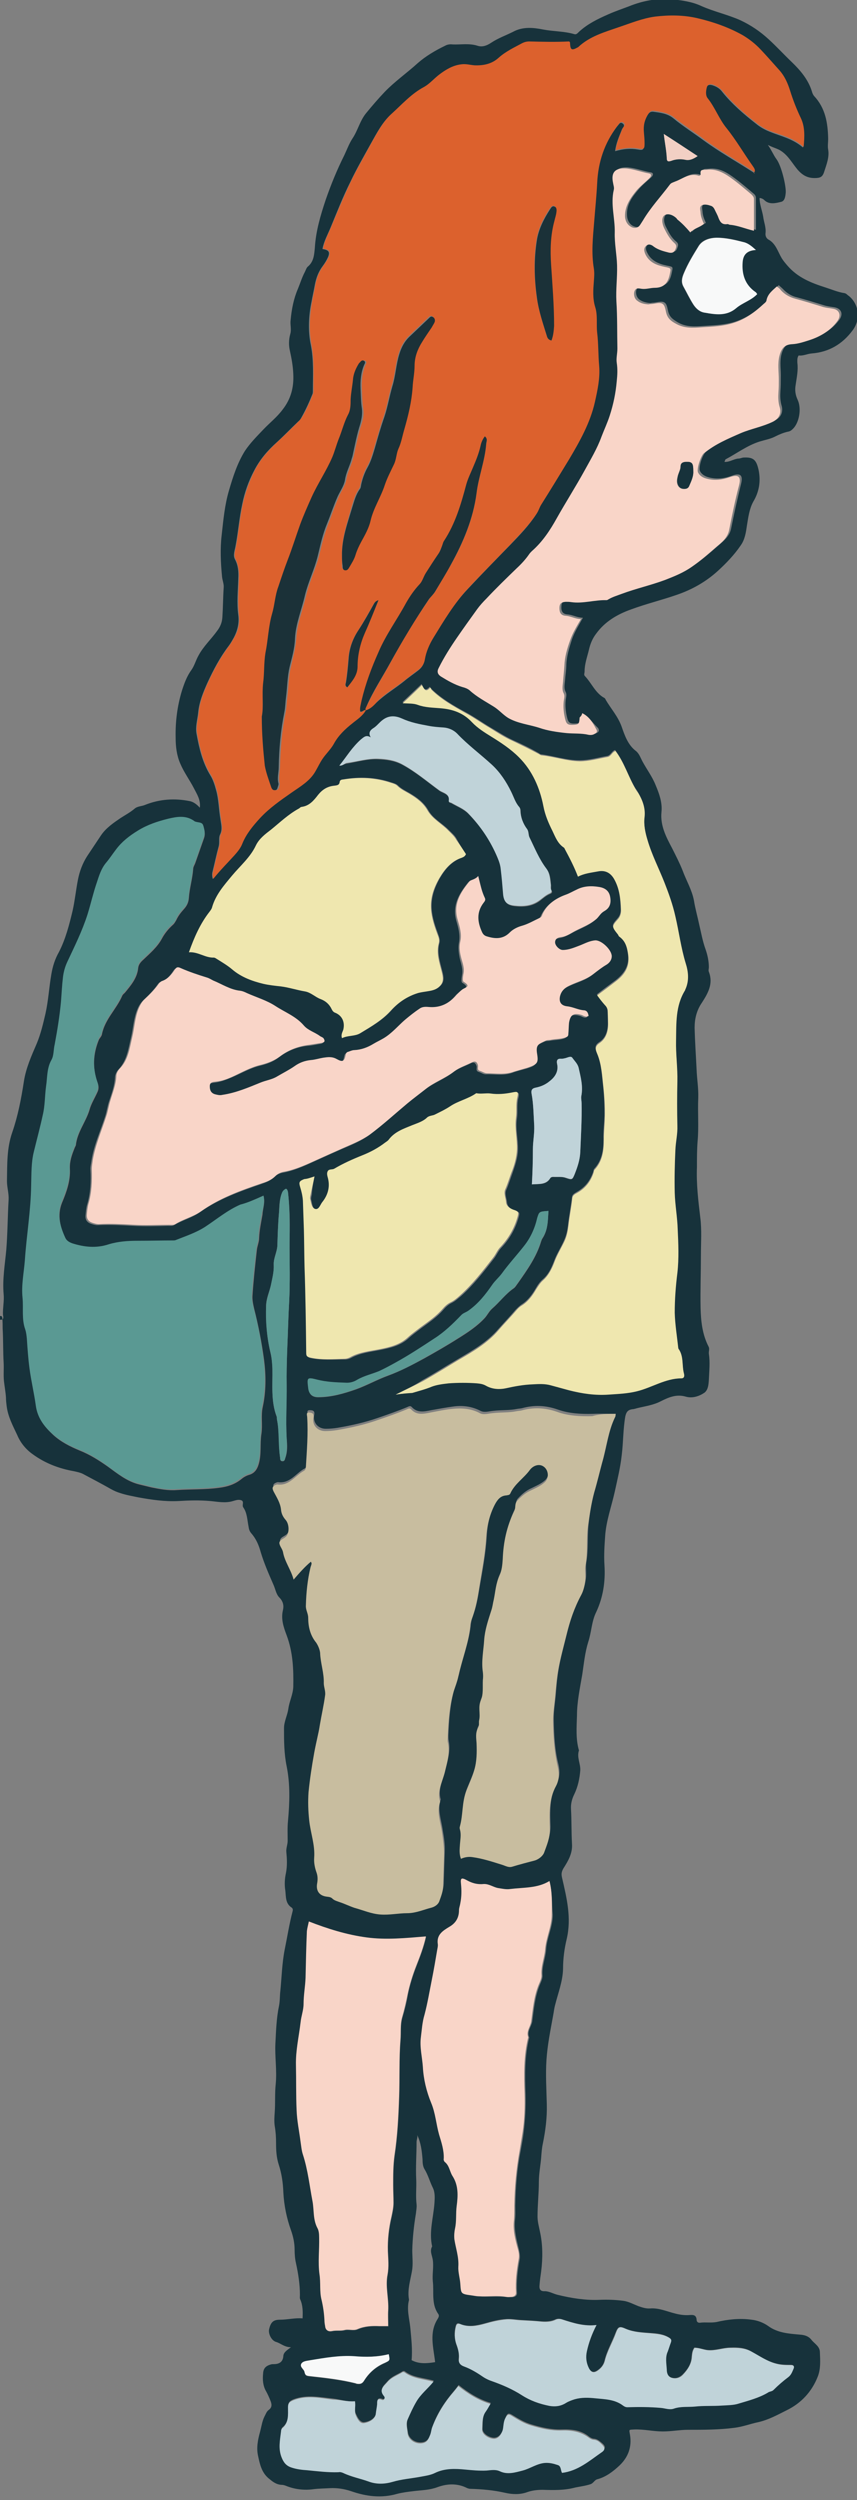 <?xml version="1.0" encoding="utf-8"?>
<!-- Generator: Adobe Illustrator 27.9.3, SVG Export Plug-In . SVG Version: 9.03 Build 53313)  -->
<svg version="1.1" id="Layer_1" xmlns="http://www.w3.org/2000/svg" xmlns:xlink="http://www.w3.org/1999/xlink" x="0px" y="0px"
	 viewBox="0 0 258.6 754" style="enable-background:new 0 0 258.6 754;" xml:space="preserve">
<rect x="0" y="0" width="258.6" height="754" fill="#808080" stroke="none"/>
<style type="text/css">
	.st0{fill:#17323B;}
	.st1{fill:#DC612D;}
	.st2{fill:#C8BD9F;}
	.st3{fill:#5A9993;}
	.st4{fill:#F9D5C8;}
	.st5{fill:#EFE7AF;}
	.st6{fill:#C0D3D9;}
	.st7{fill:#F8F9F9;}
	.st8{fill:#F2D0C4;}
	.st9{fill:#1B3138;}
</style>
<path class="st0" d="M0,398c1.3,0.2,1-1,0.9-1.4c-0.1-2.1,0.4-4.2,0.2-6.3c-0.4-4.5,0.4-9,0.8-13.4c0.4-5,0.4-10,0.7-15.1
	c0.1-1.9-0.5-3.7-0.5-5.6c0.1-5-0.1-9.8,1.6-14.7c1.7-4.9,2.7-10.1,3.5-15.3c0.6-4,2.3-7.8,3.9-11.5c1.2-2.9,1.9-5.9,2.6-8.9
	c0.9-4,1.1-8,1.8-12c0.4-2.4,1.1-4.6,2.3-6.7c2-3.9,3.1-8.2,4.1-12.4c0.7-3.1,1-6.2,1.6-9.3c0.5-2.6,1.4-5,2.8-7.2
	c1.4-2.1,2.8-4.2,4.2-6.3c1.5-2.2,3.7-3.7,5.9-5.2c1.4-0.9,2.9-1.7,4.2-2.8c0.9-0.8,2.2-0.7,3.3-1.2c4.3-1.7,8.8-2,13.3-1.1
	c1.1,0.2,2.1,0.9,3.1,2c0.3-2.4-0.9-4.1-1.8-5.9c-1.3-2.5-3-4.8-4.1-7.4c-1.1-2.5-1.4-5.2-1.4-7.9c-0.1-4.8,0.5-9.5,1.9-14.1
	c0.7-2.2,1.5-4.4,2.9-6.3c0.9-1.3,1.3-2.9,2.1-4.3c1.5-2.8,3.8-4.9,5.6-7.4c1-1.3,1.5-2.6,1.6-4.1c0.2-3,0.2-6,0.4-9
	c0.1-1.1-0.4-2.2-0.5-3.3c-0.4-4.2-0.6-8.4-0.1-12.6c0.5-4.5,0.9-9,2.2-13.4c1.2-4.1,2.5-8.2,4.8-11.9c1.6-2.4,3.6-4.4,5.6-6.5
	c1.9-2,4.1-3.7,5.8-6c2.5-3.2,3.4-6.7,3.2-10.7c-0.1-2.4-0.5-4.6-1-6.9c-0.4-1.7-0.4-3.4,0.1-5.2c0.4-1.4-0.1-2.8,0.1-4.2
	c0.3-3.2,0.9-6.4,2.2-9.4c0.7-1.7,1.2-3.4,2.1-5.1c0.3-0.6,0.5-1.3,0.9-1.6c1.8-1.5,1.9-3.6,2.1-5.6c0.3-5.1,1.7-9.8,3.3-14.6
	c1.6-4.6,3.4-9,5.6-13.4c0.8-1.7,1.5-3.6,2.5-5.1c1.6-2.4,2.2-5.3,4.1-7.6c1.8-2.2,3.7-4.4,5.6-6.4c3.1-3.2,6.7-5.7,10-8.7
	c2.4-2.1,5.3-3.8,8.2-5.2c0.7-0.4,1.5-0.5,2.3-0.4c2.5,0.1,5-0.4,7.5,0.4c1.5,0.5,2.9-0.1,4.1-0.9c2.1-1.4,4.4-2.2,6.6-3.3
	c2.9-1.6,6.1-1.3,9.1-0.7c3.1,0.6,6.4,0.5,9.4,1.4c0.6,0.2,1-0.3,1.4-0.7c2.6-2.4,5.7-3.9,8.9-5.3c2-0.9,4.1-1.6,6.2-2.4
	c4.2-1.7,8.6-2.5,13-2.1c3,0.3,6,0.7,8.8,2c3.8,1.7,8,2.6,11.8,4.3c3.2,1.5,6,3.4,8.6,5.8c2.4,2.2,4.6,4.6,6.9,6.8
	c2.6,2.5,5,5.3,6.1,8.9c0.1,0.4,0.3,0.9,0.6,1.3c3.5,3.7,4.2,8.2,4.3,13c0,1.1-0.2,2.2,0,3.2c0.4,2.3-0.5,4.5-1.2,6.7
	c-0.5,1.6-1.2,1.9-2.9,1.9c-2.1,0-3.6-0.8-5.1-2.5c-1.6-1.9-2.8-4.2-4.9-5.6c-1.1-0.8-2.4-1-4.1-1.9c1.2,1.7,1.7,3.1,2.6,4.3
	c1.5,2,2.9,8,2.8,10c-0.1,1.3-0.3,2.7-1.5,2.9c-1.6,0.4-3.4,0.8-4.8-0.4c-0.4-0.4-0.8-0.7-1.6-0.8c0,2,0.8,3.8,1.1,5.7
	c0.2,1.6,0.9,3.2,0.7,4.9c-0.1,0.8,0.2,1.5,0.8,1.9c2.3,1.2,2.9,3.7,4.1,5.7c0.5,0.8,1.1,1.5,1.7,2.2c3.1,3.6,7.1,5.2,11.5,6.6
	c1.9,0.6,3.7,1.4,5.7,1.7c0.6,0.1,0.9,0.6,1.4,0.9c3.1,2.6,3.5,7.1,1.1,10.3c-3.1,4.2-7.2,6.6-12.4,7c-1.3,0.1-2.6,0.8-3.9,0.6
	c-0.5,0.7-0.4,1.5-0.4,2.2c0.3,2.3-0.2,4.5-0.5,6.6c-0.3,1.7-0.1,3.1,0.6,4.6c1.2,2.6,0.5,6.8-1.4,8.7c-0.5,0.5-0.9,0.8-1.6,0.9
	c-1.3,0.3-2.5,0.8-3.7,1.4c-1.5,0.8-3.3,1.1-4.9,1.6c-3.7,1.2-6.7,3.5-10.1,5.3c-0.2,0.1-0.2,0.4-0.4,0.8c1.6,0.1,2.8-0.9,4.2-1
	c0.5,0,0.9-0.2,1.4-0.3c3.1-0.2,4,0.6,4.7,3.7c0.7,3.4,0.2,6.6-1.6,9.6c-1.2,2.2-1.5,4.7-1.9,7.1c-0.3,2.1-0.6,4.3-1.9,6.1
	c-1.9,2.8-4.3,5.3-6.8,7.6c-3.6,3.3-7.8,5.7-12.5,7.3c-4.6,1.6-9.2,2.7-13.8,4.4c-4.2,1.5-7.9,3.7-10.5,7.3
	c-1.1,1.4-1.8,3.1-2.2,4.9c-0.5,2.1-1.3,4.2-1.3,6.5c0,0.5-0.3,1,0.1,1.4c2,2.1,3.1,5,5.7,6.5c0.3,0.1,0.5,0.4,0.6,0.7
	c1.6,2.7,3.7,5,4.8,8.1c0.9,2.6,1.9,5.5,4.3,7.3c1,0.8,1.4,2.1,2,3.2c1.3,2.4,2.9,4.5,3.9,7c1.1,2.6,2.1,5.3,1.8,8.2
	c-0.4,4.1,1.4,7.5,3.2,10.9c1.1,2.2,2.3,4.5,3.2,6.8c1.1,3,2.8,5.8,3.4,9c0.4,2.5,1.1,4.9,1.6,7.3c0.6,2.5,1,4.9,1.9,7.4
	c0.6,1.7,1,3.6,1,5.4c0,0.5-0.2,0.9,0,1.4c1.4,3.6-0.3,6.5-2.1,9.3c-1.6,2.3-2.2,4.9-2.2,7.5c0.1,4.2,0.4,8.5,0.6,12.7
	c0.1,2.8,0.6,5.6,0.5,8.5c-0.2,4.4,0.2,8.7-0.2,13.1c-0.2,2.6-0.2,5.2-0.2,7.8c-0.2,5.1,0.4,10.1,1,15.1c0.5,3.8,0.2,7.7,0.2,11.5
	c0,5.2-0.2,10.5-0.1,15.8c0.1,4,0.5,8,2.4,11.7c0.4,0.7,0,1.4,0.1,2.2c0.4,2.6,0.1,5.2,0,7.8c-0.1,1.5-0.2,3-1.3,3.9
	c-1.6,1.1-3.7,1.8-5.7,1.2c-2.8-0.8-5.1,0.2-7.5,1.4c-2.3,1.2-4.8,1.5-7.2,2.1c-0.4,0.1-0.9,0.3-1.4,0.3c-1.3,0.2-1.8,0.8-2.1,2.1
	c-0.7,3.9-0.6,7.9-1.1,11.8c-0.4,3.7-1.3,7.3-2.1,11c-1,4.5-2.6,8.8-2.9,13.4c-0.2,2.9-0.4,5.8-0.2,8.8c0.3,4.9-0.4,9.6-2.5,14.1
	c-1.4,2.8-1.4,6-2.4,9c-1,3.2-1.3,6.5-1.8,9.8c-0.7,4.1-1.6,8.3-1.6,12.4c-0.1,3.5-0.4,7.1,0.6,10.5c-0.7,2.1,0.5,4,0.4,6
	c-0.2,2.5-0.7,4.9-1.8,7.2c-0.7,1.4-1.1,2.9-1,4.5c0.2,3.5,0.1,7,0.3,10.5c0.2,2.9-1.2,5.2-2.6,7.4c-0.5,0.9-0.7,1.6-0.4,2.8
	c1.4,6.1,2.9,12.1,1.4,18.5c-0.7,2.9-1.1,5.9-1.1,9c-0.1,3.8-1.5,7.3-2.4,10.9c-0.3,1.1-0.4,2.2-0.6,3.2c-0.8,4.4-1.7,8.8-2,13.3
	c-0.3,4.5,0,9,0.1,13.5c0.1,4-0.4,7.9-1.2,11.8c-0.3,1.4-0.4,2.8-0.5,4.2c-0.2,2.4-0.7,4.9-0.7,7.3c0,3.5-0.4,7-0.4,10.5
	c0,1.5,0.4,2.9,0.7,4.4c0.9,4,0.9,8.1,0.4,12.1c-0.2,1.4-0.4,2.8-0.5,4.2c-0.1,1,0.1,1.9,1.6,1.8c1.3,0,2.6,0.8,3.9,1.1
	c4.1,1,8.4,1.7,12.7,1.5c2.4-0.1,4.8,0,7.1,0.3c1.5,0.2,3,1,4.5,1.6c1.2,0.4,2.3,0.8,3.6,0.7c2.6-0.2,5,0.9,7.4,1.5
	c1.5,0.4,2.9,0.6,4.4,0.5c1.1-0.1,2.1-0.1,2.2,1.4c0,0.7,0.5,1,1.1,0.9c1.6-0.2,3.2,0.1,4.9-0.2c3.4-0.8,7-1.2,10.6-0.7
	c1.8,0.2,3.6,0.9,5,1.9c2.9,2.1,6.2,2.3,9.6,2.6c1.3,0.1,2.5,0.4,3.4,1.5c0.9,1.2,2.6,2,2.6,3.8c0.1,2.5,0.3,5.1-0.7,7.5
	c-1.8,4.5-5,7.9-9.3,10c-2.8,1.4-5.5,2.9-8.6,3.6c-2.4,0.5-4.7,1.4-7.2,1.7c-4.6,0.6-9.3,0.6-14,0.6c-2.5,0-5,0.5-7.6,0.5
	c-2.9,0-5.7-0.7-8.6-0.6c-1.7,0.1-1.6-0.1-1.3,1.6c0.6,3.6-0.5,6.7-3.1,9.2c-1.9,1.8-4.1,3.5-6.7,4.2c-0.9,0.2-1.2,1.2-2.1,1.5
	c-1.5,0.5-3.1,0.7-4.6,1c-3.3,0.9-6.6,0.8-9.9,0.7c-1.6,0-3.2,0.2-4.6,0.7c-2.2,0.8-4.5,0.7-6.7,0.2c-3.5-0.8-7-1.1-10.5-1.2
	c-0.3,0-0.6-0.1-0.9-0.2c-2.9-1.5-6-1.4-9-0.3c-2.4,0.9-4.8,0.9-7.2,1.2c-1.7,0.2-3.3,0.4-4.9,0.8c-4.8,1.4-9.4,0.8-14-0.8
	c-2.1-0.7-4.2-1-6.3-0.9c-1.6,0.1-3.3,0.1-4.9,0.3c-2.8,0.4-5.7,0.1-8.4-1c-0.5-0.2-0.9-0.3-1.4-0.3c-1.6-0.1-2.7-1-3.9-2
	c-2.1-1.8-2.6-4.3-3.1-6.6c-0.6-2.5-0.1-5,0.6-7.5c0.4-1.5,0.6-3.1,1.3-4.5c0.4-0.7,0.6-1.5,1.3-2c1.1-0.8,0.9-1.8,0.5-2.8
	c-0.4-1-0.8-1.9-1.3-2.8c-1-1.7-1.1-3.6-0.9-5.5c0.1-1.5,0.9-2.2,2.3-2.6c0.3-0.1,0.6-0.1,0.9-0.1c1.7,0,2.8-0.7,2.9-2.5
	c0.1-1.1,1.1-1.7,2.3-2.6c-2,0-3.1-1.2-4.5-1.6c-1.4-0.4-2.4-2.5-2.1-3.8c0.5-2.2,1.3-2.9,3.3-2.9c2.3,0,4.5-0.6,6.8-0.4
	c0.1-2,0.1-3.9-0.7-5.7c-0.2-0.4-0.1-0.9-0.1-1.4c0-3.2-0.5-6.4-1.2-9.6c-0.3-1.3-0.4-2.7-0.4-4c0-2-0.4-3.9-1.1-5.9
	c-1.3-3.6-2.1-7.5-2.3-11.4c-0.1-2.8-0.5-5.7-1.4-8.4c-0.7-2.2-0.8-4.3-0.8-6.5c0-1.7-0.1-3.4-0.4-5.1c-0.2-1.4-0.1-2.8,0-4.2
	c0.2-2.8,0-5.7,0.3-8.5c0.4-4.1-0.3-8.2-0.1-12.2c0.2-3.8,0.3-7.6,1.1-11.4c0.3-1.5,0.2-3,0.4-4.5c0.4-4.1,0.5-8.3,1.3-12.4
	c0.8-3.9,1.4-7.8,2.4-11.6c0.1-0.4,0.1-0.8-0.3-1.1c-1.9-1.2-1.7-3.3-1.9-5.1c-0.3-1.8-0.2-3.6,0.2-5.4c0.4-2.1,0.3-4.2,0.1-6.3
	c-0.1-1.1,0.4-2.2,0.4-3.3c0-2-0.1-4,0.1-6c0.5-5.5,0.7-11-0.4-16.5c-0.8-3.9-0.8-7.7-0.8-11.5c0-2,1-3.8,1.3-5.8
	c0.3-2.3,1.4-4.3,1.5-6.7c0.1-5.3-0.1-10.4-2-15.5c-0.9-2.4-1.8-4.9-1.1-7.7c0.3-1.3,0-2.6-1.1-3.7c-1-1-1.2-2.6-1.8-3.9
	c-1.4-3.2-2.8-6.4-3.8-9.7c-0.6-2.2-1.4-4.1-2.9-5.8c-0.5-0.6-0.7-1.2-0.8-2c-0.4-2-0.4-4.1-1.6-5.8c-0.5-0.7,0.5-1.9-0.8-2.2
	c-0.8-0.2-1.6,0.1-2.3,0.3c-2.3,0.7-4.6,0.2-6.8,0c-3.3-0.3-6.5-0.2-9.7,0c-4.1,0.2-8.1-0.4-12-1.1c-1.9-0.4-3.7-0.7-5.5-1.3
	c-1-0.3-1.9-0.7-2.8-1.2c-2.8-1.6-5.7-3.1-8.5-4.6c-0.8-0.4-1.8-0.6-2.7-0.8c-4.5-0.8-8.7-2.4-12.4-5.1c-2-1.4-3.7-3.4-4.7-5.8
	c-1.3-2.8-2.8-5.5-3.2-8.8c-0.1-0.8-0.2-1.7-0.2-2.5c-0.1-1.6-0.4-3.2-0.6-4.9c-0.2-1.9,0-3.8-0.1-5.6c-0.2-3.4-0.1-6.9-0.3-10.3
	c0-1,0-2.1-0.1-3.1c0-0.6-0.3-0.9-0.9-0.6C0,398.3,0,398.2,0,398L0,398z M227.5,52.1c0,0.1,0.1,0.1,0.1,0.2c0,0,0.1,0,0.1,0
	C227.7,52.1,227.6,52.1,227.5,52.1c0.3-0.8-0.2-1.3-0.6-1.9c-2.7-3.7-5-7.8-7.9-11.4c-2.2-2.7-3.4-6.1-5.6-8.9c-0.6-0.8-0.6-2-0.4-3
	c0.2-1.1,0.8-1.5,1.9-1.2c1.3,0.4,2.3,1,3.1,2.1c2.9,3.6,6.4,6.6,10.1,9.5c1.2,1,2.6,1.8,4.1,2.4c3.4,1.4,7,2.1,10.1,4.8
	c0.4-3.2,0.4-6-0.8-8.6c-1.3-2.7-2.4-5.5-3.3-8.4c-0.7-2.1-1.6-4.3-3.2-6.1c-1.9-2.1-3.7-4.3-5.7-6.3c-1.6-1.7-3.4-3.1-5.4-4.3
	c-4.2-2.4-8.8-4-13.6-5.1c-4.2-1-8.5-1-12.8-0.5c-3.8,0.5-7.4,1.9-11,3.2c-4.3,1.5-8.8,2.7-12.2,6c-0.1,0.1-0.1,0.1-0.2,0.1
	c-1.9,1-2.2,0.8-2.3-1.4c0-0.2-0.1-0.3-0.3-0.4c-4,0.2-8,0-12,0c-0.7,0-1.4,0.2-2.1,0.5c-2.4,1.3-5,2.5-7.1,4.4
	c-2.1,1.9-4.5,2.4-7.3,2.3c-1.4,0-2.7-0.4-4-0.3c-2.6,0.3-4.8,1.6-6.8,3.2c-1.5,1.2-2.8,2.7-4.4,3.6c-3.8,2-6.6,5.2-9.7,8
	c-2.7,2.4-4.4,5.7-6.2,8.9c-2.1,3.8-4.3,7.6-6.2,11.6c-2.2,4.4-4,9-5.9,13.6c-0.9,2.2-2.1,4.3-2.5,6.6c1.9,0.3,2.3,0.9,1.7,2.4
	c-0.4,0.9-1,1.9-1.6,2.7c-1.3,1.7-2,3.6-2.4,5.7c-0.3,1.7-0.7,3.4-1,5.1c-0.9,4.3-1.1,8.9-0.2,13.1c0.9,4.6,0.6,9.2,0.6,13.8
	c0,0.3,0,0.6-0.1,0.9c-1,2.5-2.1,4.9-3.4,7.2c-0.2,0.4-0.5,0.8-0.9,1.1c-2.2,2.1-4.2,4.2-6.5,6.3c-2.8,2.5-5.1,5.2-6.8,8.5
	c-1.7,3.2-2.9,6.6-3.6,10.1c-0.9,4.1-1.2,8.3-2,12.5c-0.2,1.4-0.9,2.9-0.2,4.2c1,1.9,1.1,3.8,1,5.8c-0.1,3.7-0.5,7.3,0,11
	c0.3,2.3-0.2,4.6-1.3,6.7c-0.5,0.9-1,1.8-1.6,2.6c-2.6,3.4-4.6,7.2-6.4,11.1c-1.3,2.9-2.5,5.8-2.8,9c-0.2,2.1-0.9,4.2-0.5,6.4
	c0.8,4.4,1.8,8.7,4.2,12.6c0.8,1.3,1.3,2.9,1.7,4.4c0.8,2.8,0.8,5.8,1.3,8.7c0.2,1.6,0.7,3.1-0.1,4.7c-0.5,1-0.1,2.3-0.4,3.5
	c-0.7,2.5-1.2,5-1.8,7.4c-0.2,0.7-0.3,1.4,0,2.5c2.1-2.6,4.3-4.7,6.3-7c0.9-1,1.9-2.2,2.4-3.5c1.3-3,3.3-5.4,5.4-7.8
	c2.8-3,6.1-5.3,9.4-7.6c2.7-1.9,5.6-3.5,7.3-6.5c0.7-1.2,1.3-2.5,2.1-3.7c1.1-1.6,2.5-2.9,3.4-4.5c1.4-2.5,3.5-4.5,5.7-6.3
	c1.4-1.1,3.1-2.1,4-3.9l0,0c1.4-0.5,2.4-1.4,3.4-2.4c2.6-2.5,5.7-4.3,8.4-6.5c1.3-1.1,2.8-2.1,4.2-3.2c0.9-0.7,1.7-1.7,1.8-3
	c0.3-2.4,1.3-4.6,2.6-6.6c3.2-5.2,6.2-10.4,10.5-14.9c4.2-4.5,8.6-9,12.9-13.4c2.8-2.9,5.6-5.8,7.8-9.2c0.5-0.8,0.8-1.7,1.3-2.6
	c2.9-4.6,5.7-9.2,8.5-13.8c3.2-5.4,6.3-10.9,7.7-17.1c0.8-3.6,1.6-7.1,1.3-10.9c-0.3-3.3-0.2-6.7-0.6-10c-0.3-2.6,0.1-5.3-0.6-7.8
	c-0.8-2.6-0.6-5.2-0.4-7.8c0.1-1.3,0.2-2.5,0-3.8c-0.7-4.8-0.3-9.5,0.1-14.2c0.3-3.9,0.7-7.7,0.9-11.6c0.3-6.4,2.2-12,6-17.1
	c0.3-0.4,0.6-0.7,0.9-1.1c0.2-0.2,0.5-0.4,0.9-0.1c0.4,0.2,0.6,0.6,0.4,1c-0.2,0.4-0.5,0.6-0.6,1c-0.8,2-1.7,4-2,6.4
	c2.5-0.7,4.6-0.9,6.9-0.5c1.6,0.3,1.8,0,1.8-1.6c0-1.1-0.2-2.2-0.2-3.3c-0.1-2,0.3-3.8,1.3-5.5c0.4-0.6,0.8-1.1,1.7-1
	c2.1,0.3,4.3,0.5,6.1,2c2.9,2.4,6.1,4.4,9.2,6.7C217.2,45.9,222.4,48.8,227.5,52.1L227.5,52.1z M185.8,426.4c-2.4,0-4.6-0.1-6.9,0
	c-3.6,0.1-7.2-0.1-10.6-1.3c-3.7-1.3-7.2-1.4-10.8-0.4c-0.4,0.1-0.9,0.1-1.4,0.2c-2.4,0.5-4.9,0.3-7.3,0.6c-1.2,0.1-2.6,0.6-3.8,0
	c-2.7-1.4-5.5-1.7-8.3-1.3c-2.2,0.3-4.4,0.7-6.6,1.1c-2,0.4-4.1,0.9-5.8-0.9c-0.5-0.6-1-0.2-1.5,0c-2.9,1.2-5.8,2.2-8.7,3.2
	c-4,1.4-8.1,2.3-12.2,3c-1.2,0.2-2.4,0.3-3.6,0.3c-2.3,0-3.9-1.8-3.5-4.1c0.3-1.3-0.4-1.5-1.2-1.5c-1.2-0.1-0.8,0.8-0.7,1.5
	c0.3,5-0.1,10-0.4,14.9c0,0.5-0.2,1-0.6,1.2c-2.6,1.4-4.4,4.6-8,4.1c-0.2,0-0.5,0.1-0.7,0.2c-0.9,0.4-0.9,0.9-0.4,2
	c0.9,1.8,2,3.5,2.2,5.4c0.1,1.3,0.6,2.2,1.4,3.1c1.2,1.3,1.2,3.7,0.3,4.8c-0.6,0.8-2.1,1-2.2,2.1c-0.1,0.9,0.9,1.8,1.1,2.8
	c0.5,2.9,2.4,5.3,3.2,8.3c1.8-2,3.3-3.8,5.2-5.4c0.5,0.7,0,1.2-0.1,1.7c-1,3.8-1.3,7.6-1.4,11.5c-0.1,1.3,0.7,2.4,0.7,3.7
	c0,2.7,0.6,5.3,2.4,7.5c0.7,0.8,1.2,2,1.2,3.1c0.2,3.1,1.2,6,1.1,9.1c0,1.2,0.6,2.5,0.4,3.7c-0.4,3-1.1,6-1.6,9
	c-0.5,2.8-1.3,5.6-1.7,8.4c-0.6,3.9-1.3,7.8-1.7,11.8c-0.3,2.8-0.1,5.7,0.2,8.5c0.4,3.8,1.8,7.5,1.5,11.3c-0.1,1.5,0.2,3,0.7,4.4
	c0.4,1.1,0.4,2.2,0.2,3.3c-0.4,2.2,0.6,3.7,2.8,4c0.6,0.1,1.3,0.1,1.8,0.6c0.6,0.7,1.5,0.9,2.3,1.1c1.5,0.5,2.9,1.2,4.4,1.7
	c2.6,0.8,5,1.8,7.8,2c2.8,0.2,5.4-0.5,8.1-0.4c2.6,0,4.9-1,7.4-1.7c1-0.2,2-0.9,2.3-2c0.4-1.4,1-2.8,1.1-4.4
	c0.1-3.3,0.2-6.5,0.3-9.8c0.1-2.1-0.2-4.2-0.6-6.4c-0.4-3.1-1.7-6.2-0.6-9.3c-1-3.2,0.8-6,1.4-8.9c0.7-2.9,1.6-5.8,1-8.8
	c-0.1-0.5-0.1-1.1-0.1-1.7c0.2-4.7,0.5-9.3,1.8-13.9c0.4-1.5,1-3,1.4-4.5c1.1-5.1,3.1-9.9,3.6-15.2c0.1-0.6,0.2-1.3,0.4-1.9
	c1.2-2.9,1.7-5.9,2.2-9c0.9-5.2,1.9-10.4,2.2-15.8c0.2-3.4,1-6.8,2.6-9.9c0.8-1.5,1.7-2.7,3.5-2.8c0.5,0,1-0.1,1.2-0.6
	c1.3-3,4.1-4.6,5.9-7.1c1-1.3,2.6-1.8,3.8-1.2c1.8,0.9,2.1,3.6,0.6,5c-1.2,1.1-2.7,1.7-4.1,2.4c-1.6,0.7-2.9,1.8-4.1,3.1
	c-0.9,1-0.4,2.1-0.9,3.1c-2.2,4.6-3.2,9.4-3.5,14.5c-0.1,1.7-0.3,3.6-1,5.1c-1.1,2.3-1.2,4.7-1.7,7.1c-0.2,1.2-0.4,2.4-0.8,3.5
	c-0.9,2.9-1.9,5.7-2.1,8.7c-0.2,3.2-0.9,6.5-0.4,9.7c0.1,0.8,0.1,1.6,0,2.4c-0.2,2.1,0.2,4.3-0.6,6.1c-0.9,2-0.1,4-0.5,5.9
	c-0.2,0.8,0.1,1.7-0.3,2.3c-0.9,1.5-0.6,3.1-0.5,4.7c0.1,2.8,0,5.5-0.7,8.2c-0.6,2.1-1.5,4-2.3,6c-1.5,3.6-1.1,7.5-2.1,11.2
	c-0.1,0.2,0,0.5,0.1,0.7c0.4,1.4,0.1,2.8,0,4.3c-0.1,1.5-0.3,3,0.3,4.5c1.1-0.5,2.2-0.7,3.5-0.5c3.1,0.4,6,1.4,8.9,2.3
	c1,0.3,1.9,0.9,3,0.6c2.3-0.6,4.6-1.3,6.9-1.9c1.3-0.4,2.5-1.4,2.8-2.4c0.8-2.3,1.7-4.5,1.7-7.1c-0.1-4.4-0.4-8.9,1.9-13
	c0.9-1.7,1-3.7,0.5-5.8c-1.1-4.3-1.3-8.7-1.4-13.1c-0.1-3,0.5-6,0.7-9c0.1-1.3,0.2-2.7,0.4-4c0.5-4.6,1.8-9,2.9-13.5
	c1.1-4.3,2.4-8.4,4.5-12.2c0.7-1.4,1-2.8,1.2-4.3c0.2-1.6-0.1-3.2,0.1-4.7c0.7-3.9,0.3-7.8,0.7-11.6c0.4-3.5,0.9-6.9,1.9-10.3
	c0.8-3,1.5-6,2.4-9c1.3-4.6,1.8-9.4,3.9-13.7C185.7,427.1,185.7,426.8,185.8,426.4L185.8,426.4z M79.5,360.6c-2.4,1.1-4.7,2-6.9,3
	c-3.9,1.7-7.1,4.4-10.6,6.7c-2.8,1.8-5.8,2.8-8.9,4c-0.2,0.1-0.5,0.1-0.7,0.1c-3.6,0.1-7.2,0.2-10.7,0.1c-3,0-6,0.1-8.9,1.1
	c-3.7,1.2-7.2,0.8-10.8-0.3c-0.9-0.3-1.8-0.9-2.2-1.7c-1.6-3.4-2.6-7-1.1-10.8c1.4-3.3,2.6-6.7,2.4-10.3c-0.1-2.3,0.6-4.2,1.4-6.2
	c0.1-0.3,0.3-0.6,0.4-0.9c0.4-3.9,3-7,4.1-10.6c0.5-1.9,1.6-3.6,2.4-5.4c0.5-1,0.4-2,0-3c-1.5-4.3-1.3-8.5,0.4-12.7
	c0.3-0.7,0.9-1.1,1-1.9c0.9-4.4,4.4-7.5,6.1-11.5c0.2-0.4,0.5-0.6,0.8-0.9c1.8-2.2,3.7-4.4,4-7.4c0.1-1.1,0.8-1.9,1.6-2.6
	c2-1.9,4.2-3.8,5.5-6.2c0.9-1.7,2-3,3.3-4.2c0.5-0.4,0.8-1,1.1-1.5c0.6-1.3,1.4-2.3,2.3-3.3c0.9-1,1.4-2,1.5-3.4
	c0.2-2.9,1.1-5.8,1.3-8.7c0-0.7,0.5-1.3,0.7-2c0.9-2.5,1.7-4.9,2.6-7.4c0.4-1.2,0.1-2.4-0.2-3.5c-0.3-1-1.5-0.8-2.3-1.1
	c-0.2-0.1-0.3-0.1-0.4-0.2c-2.4-1.8-5.2-1.4-7.8-0.7c-3.2,0.8-6.3,1.8-9.2,3.6c-2.5,1.6-4.8,3.3-6.6,5.7c-1,1.4-1.9,2.8-3,4
	c-1.5,1.8-2.2,3.9-2.8,6c-1,3.2-1.7,6.4-2.8,9.6c-1.6,5-3.9,9.6-6.1,14.3c-0.7,1.5-1.1,3-1.3,4.6c-0.3,2.5-0.3,4.9-0.6,7.4
	c-0.4,4.3-1.1,8.6-1.9,12.9c-0.3,1.5-0.1,3.2-0.9,4.7c-1.4,2.5-1.2,5.2-1.6,7.9c-0.4,2.9-0.4,5.8-1,8.7c-0.9,3.7-1.8,7.4-2.7,11.1
	c-0.8,3.3-0.8,6.7-0.8,10.1c-0.1,7.6-1.4,15-1.9,22.6c-0.3,3.8-1,7.5-0.7,11.3c0.3,3.2-0.2,6.4,0.8,9.5c0.3,0.9,0.4,1.9,0.5,2.8
	c0.2,3,0.4,6,0.8,9c0.5,3.7,1.4,7.4,1.9,11.2c0.5,3.7,2.5,6.2,5.1,8.6c2.3,2.1,5.1,3.5,8,4.7c3,1.2,5.7,2.9,8.4,4.8
	c2.9,2.1,5.8,4.5,9.5,5.4c1.2,0.3,2.5,0.6,3.7,0.9c2.5,0.5,5.1,1,7.6,0.8c4.3-0.3,8.6-0.1,12.9-0.7c2.4-0.3,4.6-1,6.5-2.5
	c0.7-0.6,1.5-1.1,2.5-1.4c1.4-0.4,2.3-1.4,2.8-3c1-3.1,0.4-6.3,0.9-9.4c0.4-2.7-0.2-5.4,0.4-8.1c1-4.6,1-9.4,0.4-14.1
	c-0.7-5.2-1.7-10.4-3-15.5c-0.3-1.3-0.6-2.7-0.5-4c0.3-4.5,0.8-9.1,1.3-13.6c0.1-1.2,0.7-2.5,0.7-3.7c0.1-2.4,0.6-4.7,1-7
	C79.3,364.4,80.1,362.7,79.5,360.6z M144.3,264.2c-1,1.2-2.4,1.1-3.1,2c-2.7,3.4-4.8,6.8-3.5,11.5c0.6,2.1,1.2,4.2,0.8,6.5
	c-0.3,1.6-0.1,3.1,0.2,4.7c0.4,1.7,1.1,3.4,0.7,5.3c-0.1,0.6-0.3,2,0.1,2.2c2.5,1.5,0.3,1.7-0.5,2.4c-0.5,0.5-1.1,0.9-1.6,1.5
	c-2.2,2.6-4.9,4-8.4,3.7c-0.9-0.1-1.9-0.1-2.8,0.5c-1.4,1.1-2.9,2.1-4.3,3.3c-2.1,1.9-3.9,4.1-6.5,5.6c-1,0.6-2.1,1.1-3.1,1.7
	c-1.8,1.2-3.6,1.9-5.8,1.9c-0.6,0-1.2,0.3-1.8,0.5c-0.5,0.2-0.7,0.5-0.8,1c-0.4,2-0.9,2.3-2.7,1.2c-1.4-0.8-2.7-0.6-4.1-0.4
	c-1.2,0.2-2.5,0.6-3.7,0.7c-1.9,0.2-3.5,0.8-5,1.9c-1.6,1.2-3.4,2-5.1,3c-1.6,0.9-3.4,1.1-5.1,1.9c-3.7,1.5-7.4,3.1-11.5,3.7
	c-0.8,0.1-1.6,0-2.3-0.2c-1.2-0.4-1.6-1.3-1.5-2.4c0-1.2,1-1.3,1.9-1.4c1.8-0.2,3.5-0.9,5.2-1.6c2.8-1.2,5.5-2.8,8.5-3.5
	c2-0.5,4-1.2,5.6-2.5c2.7-2,5.6-3.2,8.9-3.5c1.3-0.1,2.5-0.4,3.8-0.6c1-0.2,0.8-0.7,0.4-1.4c-0.2-0.4-0.7-0.4-1-0.6
	c-1.5-1.2-3.6-1.7-4.9-3.2c-2.3-2.7-5.7-4-8.6-5.9c-2.6-1.7-5.7-2.6-8.6-3.9c-0.7-0.3-1.3-0.6-2-0.7c-3-0.3-5.5-2-8.2-3.1
	c-0.7-0.3-1.2-0.7-1.9-0.9c-2.6-0.8-5.2-1.7-7.8-2.8c-1-0.4-1.4-0.3-1.9,0.5c-1,1.5-2.1,2.8-3.9,3.4c-0.4,0.1-0.6,0.4-0.9,0.8
	c-1.2,1.7-2.7,3.2-4.2,4.6c-0.8,0.8-1.4,1.7-1.8,2.7c-1.2,2.8-1.3,5.9-2,8.8c-0.8,3.3-1.2,6.7-3.7,9.4c-0.6,0.6-1,1.5-1.1,2.3
	c-0.1,2.6-1,5-1.8,7.4c-0.5,1.5-0.7,3.1-1.2,4.6c-1.4,4.4-3.4,8.6-4.1,13.3c-0.1,0.9-0.4,1.9-0.3,2.8c0.2,3.5,0,7-1,10.4
	c-0.3,1-0.4,2.2-0.5,3.3c-0.1,1.3,0.5,2.1,1.7,2.5c0.6,0.2,1.3,0.4,1.9,0.4c3.6-0.2,7.1,0,10.7,0.2c3.5,0.2,7,0.1,10.5,0
	c0.6,0,1.4,0.1,1.9-0.2c2.5-1.5,5.4-2.2,7.8-3.9c5.7-4,12.1-6.3,18.5-8.5c1.4-0.5,2.8-1,3.9-2.1c0.7-0.7,1.6-1.1,2.5-1.3
	c4-0.7,7.5-2.5,11.1-4.1c2.2-1,4.4-2,6.7-3c2.8-1.2,5.8-2.4,8.3-4.2c3.9-2.9,7.4-6.2,11.2-9.3c1.8-1.5,3.7-2.9,5.6-4.4
	c2.7-2.1,5.9-3.2,8.6-5.3c1.5-1.2,3.5-1.8,5.3-2.7c0.9-0.5,1.5-0.2,1.8,0.8c0.2,0.6-0.4,1.5,0.7,1.8c0.7,0.2,1.3,0.7,2,0.7
	c2.7-0.1,5.5,0.5,8.2-0.5c1.3-0.5,2.7-0.8,4.1-1.2c2.9-0.9,3.3-1.3,2.9-4c-0.5-2.9,0.3-3.1,2.7-4.2c0.5-0.2,0.9-0.1,1.4-0.2
	c1.5-0.3,3-0.2,4.4-0.7c0.6-0.2,0.9-0.5,0.9-1.1c0-1.1,0-2.2,0.2-3.3c0.3-2.5,1.4-3.1,3.8-2.4c0.6,0.2,1.3,0.8,2.1,0.3
	c-0.2-0.8-0.4-1.6-1.3-1.7c-1.8-0.1-3.3-1.1-5.1-1.2c-1.9-0.2-2.6-1.3-2.2-3.1c0.4-1.5,1.3-2.4,2.7-3.1c2.4-1.2,5.1-1.8,7.3-3.5
	c1.4-1.1,2.7-2.2,4.2-3c0.9-0.5,1.4-1.3,1.4-2.4c0-1.9-2.9-4.8-4.9-4.8c-1.8,0-3.3,1-4.9,1.6c-1.6,0.6-3.3,1.2-5,1.3
	c-1,0-2.3-1.3-2.3-2.3c0-1.1,0.9-1.5,1.8-1.6c1.2-0.2,2.3-0.8,3.3-1.3c2.4-1.4,5.1-2.2,7.2-4c0.9-0.8,1.5-1.9,2.5-2.5
	c1.6-1,2.2-2.5,1.8-4.4c-0.3-1.7-1.4-2.7-3.3-2.9c-2.3-0.3-4.6-0.3-6.8,0.8c-1.1,0.5-2.1,1.2-3.2,1.5c-3.1,1.1-5.6,2.8-7.1,5.9
	c-0.2,0.5-0.4,0.9-1,1.2c-1.8,0.8-3.4,1.8-5.2,2.3c-1.4,0.4-2.6,0.9-3.5,1.9c-2.1,2.1-4.5,2.1-7.1,1.3c-0.7-0.2-1.1-0.6-1.4-1.2
	c-1.4-3-1.9-6,0.4-8.9c0.3-0.4,0.6-0.9,0.4-1.5C145.5,268.8,145,266.7,144.3,264.2L144.3,264.2z M175.7,215.1
	c-0.1,0.3-0.2,0.6-0.2,0.9c-0.1,1.9-0.3,2.1-1.7,2.2c-1.9,0.1-2.3-0.2-2.7-1.9c-0.4-1.7-0.6-3.4-0.4-5.2c0.1-0.8,0.4-1.6,0-2.4
	c-0.6-1.1-0.3-2.4-0.2-3.5c0.1-1.6,0.4-3.2,0.4-4.8c0.1-2.6,0.9-5.1,1.7-7.6c0.8-2.3,2.1-4.3,3.3-6.5c-1.7,0-3.1-0.9-4.7-1
	c-1.3-0.1-1.9-0.9-1.8-2.3c0-1.3,0.5-1.8,1.9-1.9c0.6-0.1,1.1,0,1.7,0.1c3.6,0.6,7.1-0.7,10.6-0.6c0.2,0,0.4-0.1,0.7-0.3
	c1.3-0.6,2.6-1.1,3.9-1.6c4.3-1.6,8.8-2.5,13.1-4.2c2.8-1.1,5.6-2.2,8.1-4c2.6-1.8,5-3.9,7.4-6c1.6-1.4,3.3-2.7,3.8-5
	c0.9-4.5,1.9-9,3-13.5c0.7-2.7-0.2-3.5-2.8-2.5c-2.2,0.8-4.4,1.1-6.8,0.5c-1.2-0.3-2.3-0.9-2.8-2c-0.5-1.1,0.8-4.9,1.8-5.7
	c3.4-2.7,7.3-4.4,11.2-6.1c3.1-1.3,6.5-1.9,9.6-3.4c2-0.9,2.5-2.7,2.1-4.3c-0.5-1.6-0.5-3.1-0.4-4.7c0.1-1.3,0.1-2.6,0.1-3.8
	c0.1-2.4-0.4-4.8,0.2-7.1c0.6-2.3,1.6-3.4,3.9-3.5c1.8-0.1,3.5-0.6,5.1-1.2c3.4-1.1,6.3-2.8,8.5-5.8c1.2-1.7,0.6-3.3-1.4-3.7
	c-1.2-0.2-2.3-0.3-3.5-0.7c-2.6-0.8-5.2-1.6-7.8-2.3c-1.8-0.4-3.2-1.3-4.4-2.6c-0.4-0.4-0.8-0.7-1.2-1.1c-1.4,1.2-2.7,2.2-3.1,4.1
	c-0.1,0.4-0.5,0.8-0.8,1.1c-2.7,2.5-5.6,4.6-9.2,5.8c-3.1,1-6.2,1.1-9.4,1.3c-2.8,0.2-5.4,0.4-8-1.1c-1.3-0.8-2.2-1.4-2.7-2.7
	c-0.4-1.1-0.4-2.6-1.2-3.2c-0.9-0.7-2.5,0-3.7,0c-0.2,0-0.5,0.1-0.7,0.1c-1.2-0.1-2.4-0.4-3.3-1.1c-0.9-0.7-1.2-2.1-0.8-3
	c0.4-1,1.3-0.7,2.1-0.6c1.4,0.1,2.7-0.4,4-0.3c2.8,0,4-1.5,4.5-4.1c0.4-1.9,0.5-1.8-1.5-2.2c-2.4-0.5-4.6-1.4-5.8-3.7
	c-0.5-0.9-0.8-1.9,0.1-2.6c0.8-0.7,1.7-0.3,2.4,0.2c1.4,1.1,3,1.5,4.6,1.8c0.7,0.2,1.4,0.2,1.8-0.8c0.3-0.8,0.6-1.4-0.2-2.1
	c-1.5-1.2-2.3-2.8-3.1-4.4c-0.8-1.5-0.8-3.1,0-3.8c0.8-0.7,2.3-0.4,3.7,0.8c0.1,0.1,0.2,0.3,0.3,0.4c1.4,1.2,2.7,2.5,3.9,3.9
	c1.1-1.3,2.8-1.6,4.1-2.6c-0.5-1.1-0.9-2.1-1-3.2c0-0.8-0.5-1.9,0.4-2.4c0.8-0.4,1.9-0.2,2.8,0.2c0.5,0.2,0.8,0.6,1,1
	c0.4,0.9,0.9,1.7,1.2,2.6c0.4,1.3,1.1,2.1,2.6,1.9c0.3,0,0.6,0.2,0.9,0.2c2.4,0.1,4.6,1.2,7.2,1.8c0-3.4,0-6.5,0-9.6
	c0-0.6-0.3-1-0.8-1.4c-1.8-1.5-3.5-3-5.4-4.4c-2.4-1.8-4.8-3.4-8.1-3c-1,0.1-2-0.2-1.8,1.3c0,0.3-0.3,0.6-0.6,0.5
	c-2.8-0.9-4.8,0.9-7.1,1.8c-0.6,0.2-1.2,0.4-1.6,0.9c-2.7,3.6-5.8,6.9-8.1,10.8c-0.3,0.5-0.6,0.9-0.9,1.4c-0.6,0.8-1.3,1.1-2.3,0.7
	c-1.2-0.4-2.1-1.6-2.2-3.3c-0.2-3.3,1.6-5.7,3.6-8c1.1-1.3,2.5-2.4,3.8-3.6c0.6-0.6,0.6-1.3-0.2-1.4c-2.3-0.4-4.6-1.3-6.9-1.5
	c-3.3-0.2-4.6,1.2-3.9,4.4c0.2,0.7,0.4,1.4,0.2,2.1c-1.1,4.3,0.4,8.5,0.3,12.8c-0.1,3.3,0.7,6.6,0.7,9.9c0.1,3.6-0.4,7.3-0.2,10.9
	c0.3,4.7,0.2,9.5,0.3,14.2c0,1.4-0.4,2.9-0.2,4.3c0.3,1.9,0.2,3.8,0,5.6c-0.3,3.5-1,6.9-2.1,10.3c-0.7,2.2-1.7,4.2-2.5,6.4
	c-1.3,3.6-3.2,6.9-5.1,10.2c-2.6,4.9-5.6,9.6-8.4,14.4c-2.1,3.7-4.3,7.2-7.5,9.9c-0.3,0.2-0.5,0.6-0.8,0.9c-1.1,1.6-2.4,2.9-3.8,4.3
	c-3,3-6.2,5.9-9.1,9.1c-0.9,1-1.9,2.1-2.8,3.2c-2.1,2.8-4.1,5.7-6.1,8.6c-2,2.9-3.9,5.9-5.5,9.1c-0.6,1.1-0.4,1.9,0.6,2.6
	c2,1.4,4.1,2.5,6.5,3.2c0.8,0.2,1.6,0.5,2.2,1c2.1,1.9,4.7,3.3,7.1,4.8c1.6,1,2.8,2.6,4.5,3.5c2.9,1.7,6.3,2,9.4,3
	c2.6,0.9,5.5,1.3,8.3,1.6c2.2,0.2,4.4,0,6.5,0.5c0.5,0.1,1.2,0.1,1.6-0.1c0.6-0.2,1.4-0.6,0.8-1.6
	C178.8,218,177.8,216.2,175.7,215.1L175.7,215.1z M119.4,420.6c2-0.3,3.5-0.4,4.9-0.8c2-0.6,3.9-1.1,5.9-1.9c1.6-0.6,3.4-0.9,5.1-1
	c2.8-0.3,5.7-0.2,8.5,0c1,0.1,1.9,0.2,2.7,0.7c1.9,1.1,4.1,1.2,6,0.8c2.7-0.6,5.4-1.1,8.2-1.2c1.8-0.1,3.6-0.2,5.4,0.3
	c1.8,0.5,3.6,1,5.5,1.5c3.9,1,7.9,1.6,12,1.3c2.8-0.2,5.7-0.4,8.5-1c4.5-1.1,8.6-3.8,13.4-3.9c0.8,0,1-0.6,0.8-1.4
	c-0.6-2.5,0-5.3-1.7-7.5c-0.4-3.6-1-7.2-1.1-10.9c-0.1-4,0.3-8,0.8-12c0.5-4.3,0.3-8.7,0.1-13.1c-0.1-3.7-0.8-7.4-0.9-11.1
	c-0.1-4.3,0-8.6,0.2-12.9c0.1-2.5,0.8-4.8,0.6-7.3c-0.2-4.4-0.2-8.9,0-13.3c0.1-4.1-0.4-8.2-0.4-12.3c0.1-5.2-0.2-10.5,2.7-15.2
	c0.1-0.1,0.1-0.3,0.2-0.5c1.1-2.6,0.8-5.3,0-7.7c-1.4-4.6-2-9.4-3.1-14.1c-0.8-3.5-2-6.9-3.3-10.2c-1.7-4.3-3.8-8.4-5.1-12.8
	c-0.7-2.3-1.1-4.7-0.9-7c0.3-2.7-0.6-5-1.9-7.2c-0.2-0.4-0.5-0.8-0.8-1.2c-2.2-3.7-3.4-8-6.1-11.5c-1,0.3-1.3,1.6-2.4,1.8
	c-2.8,0.5-5.4,1.3-8.4,1.3c-3.9,0-7.6-1.3-11.5-1.8c-0.3,0-0.6-0.3-0.8-0.4c-2.6-1.5-5.3-2.8-8-4c-2.3-1.1-4.4-2.5-6.5-3.7
	c-2.5-1.5-4.9-3.2-7.5-4.6c-3.7-2-7.3-4.1-10.4-7.1c-0.2-0.2-0.3-0.8-0.6-0.4c-1.4,1.5-1.8-0.1-2.3-1c-2,1.9-3.8,3.6-5.8,5.5
	c1.8,0.1,3.3,0,4.6,0.5c2.2,0.8,4.5,0.8,6.8,1c3.7,0.3,6.9,1.4,9.5,4.2c1.7,1.8,3.8,3.1,5.9,4.4c2.9,1.9,5.8,3.8,8.3,6.2
	c4.1,4.1,6.4,9.3,7.4,14.8c0.5,2.7,1.6,5,2.7,7.4c0.9,1.9,1.7,3.7,3.4,5c0.2,0.1,0.3,0.4,0.4,0.6c1.4,2.6,2.8,5.3,3.9,8.2
	c1.9-1,4.1-1.3,6.1-1.6s3.7,0.5,4.8,2.3c1.7,2.9,2,6.2,2.1,9.5c0,0.9-0.2,1.8-0.9,2.6c-2,2.3-1.9,2.3,0,4.7c0.1,0.2,0.2,0.4,0.4,0.6
	c1.9,1.5,2.4,3.4,2.7,5.7c0.4,3.5-1.2,5.7-3.7,7.7c-1.9,1.4-3.8,2.8-5.7,4.3c0.8,1,1.5,2,2.3,2.9c0.5,0.6,0.8,1.2,0.9,1.9
	c0.1,1.1,0.1,2.2,0.1,3.3c0.1,2.5-0.4,4.9-2.6,6.3c-1.5,1-1.2,2-0.7,3.2c1.4,3.3,1.5,6.8,1.9,10.2c0.3,2.9,0.4,5.9,0.4,8.8
	c-0.1,2.4-0.4,4.7-0.3,7c0,3.3-0.4,6.4-2.8,9c-0.2,0.2-0.2,0.6-0.3,0.9c-0.9,2.7-2.5,4.7-5,6.1c-0.6,0.4-1.3,0.7-1.4,1.5
	c-0.3,2.8-0.9,5.7-1.2,8.5c-0.2,1.6-0.5,3.1-1.2,4.6c-0.9,2.1-2.2,4-3,6.2c-0.8,2.1-1.7,4.1-3.5,5.6c-0.8,0.7-1.5,1.7-2,2.6
	c-1.1,1.9-2.4,3.7-4.3,4.9c-0.6,0.4-1.2,1-1.8,1.6c-1.7,2-3.5,3.9-5.2,5.8c-3.4,4-8,6.6-12.4,9.2c-3.6,2.1-7,4.3-10.6,6.3
	C125,417.9,122.4,419.1,119.4,420.6L119.4,420.6z M140.6,257.6c-0.9-1.4-1.9-2.9-2.7-4.4c-0.6-1.2-1.5-1.9-2.4-2.8
	c-2-2.1-4.8-3.4-6.3-6.1c-1.3-2.3-3.4-3.8-5.6-5.1c-1.2-0.7-2.5-1.3-3.5-2.3c-0.5-0.5-1.3-0.7-1.9-0.9c-4.7-1.6-9.5-1.8-14.4-1
	c-0.5,0.1-1,0.1-1.1,0.7c-0.2,1-0.8,1.1-1.7,1.2c-2,0.2-3.5,1-4.8,2.7c-1.3,1.7-2.7,3.4-5.1,3.7c-0.3,0-0.5,0.4-0.8,0.5
	c-3.1,1.7-5.6,4.1-8.3,6.3c-1.7,1.3-3.5,2.7-4.6,4.8c-1.7,3.5-4.7,6.1-7.2,9.1c-2.4,2.9-5,5.7-6,9.5c-0.2,0.5-0.5,1-0.8,1.4
	c-2.8,3.6-4.6,7.7-6.2,12.2c2.8-0.2,4.9,1.7,7.5,1.6c0.3,0,0.6,0.2,0.9,0.4c1.6,1.1,3.2,2,4.7,3.2c2.7,2.3,6,3.5,9.3,4.3
	c1.7,0.4,3.6,0.6,5.4,0.8c2.4,0.3,4.8,1.2,7.2,1.5c1.7,0.3,3,1.7,4.7,2.3c1.6,0.6,2.7,1.6,3.4,3.1c0.2,0.5,0.6,0.8,1.2,1.1
	c2.1,0.9,2.8,2.8,2.3,5c-0.2,0.8-0.8,1.5-0.4,2.6c1.8-0.8,3.9-0.5,5.5-1.5c3.3-2,6.7-3.9,9.3-6.9c2.2-2.4,4.9-4.3,8.1-5.2
	c1.1-0.3,2.2-0.4,3.3-0.6c1.2-0.2,2.3-0.5,3.2-1.4c1.4-1.3,1.1-2.8,0.7-4.4c-0.7-2.8-1.7-5.7-0.9-8.6c0.3-1.1-0.2-2-0.5-3
	c-2.3-6.1-2.9-10.4,0.7-16.7c1.6-2.7,3.6-5,6.7-6.1C139.7,258.5,140.3,258.3,140.6,257.6z M94.9,354.8c-1.2,0.4-2.1,0.6-2.8,1
	c-1.5,0.6-1.7,0.9-1.2,2.5c0.4,1.3,0.7,2.6,0.8,4c0.1,2.9,0.2,5.8,0.3,8.8c0.1,3.8,0,7.6,0.2,11.4c0.3,8.6,0.4,17.1,0.5,25.7
	c0,0.9,0.2,1.2,1.1,1.4c3.5,0.7,6.9,0.4,10.4,0.4c0.6,0,1.3-0.2,1.8-0.5c2.8-1.5,5.9-1.8,8.9-2.4c3-0.6,6-1.3,8.4-3.5
	c1.2-1.1,2.6-2.1,3.9-3.1c2.3-1.7,4.7-3.3,6.6-5.5c0.6-0.7,1.4-1.5,2.4-2c1.1-0.5,2-1.4,2.9-2.1c3.8-3.4,6.9-7.4,10-11.4
	c0.7-0.9,1.2-2.1,2-3c2.6-2.7,4.4-5.8,5.4-9.4c0.3-1.1,0.4-1.5-0.8-1.9c-1.2-0.4-2.5-1-2.7-2.5c-0.1-1.3-0.8-2.7-0.2-3.9
	c0.7-1.6,1.2-3.3,1.8-4.9c0.8-2.3,1.6-4.6,1.7-7.1c0.1-3.2-0.8-6.3-0.3-9.5c0.3-2-0.1-4.1,0.4-6.1c0.5-2-0.2-1.8-1.7-1.5
	c-2.1,0.4-4.2,0.6-6.3,0.3c-1.5-0.2-3,0.2-4.4-0.1c-2.4,1.6-5.4,2.2-7.8,3.9c-1.5,1-3.1,1.7-4.6,2.5c-0.8,0.4-1.7,0.3-2.4,0.9
	c-1.2,1.2-2.9,1.7-4.4,2.3c-2.7,1.1-5.3,2-7.2,4.4c-0.3,0.4-0.7,0.6-1.1,0.9c-2.1,1.5-4.3,2.8-6.8,3.8c-2.9,1.1-5.8,2.5-8.6,4.1
	c-0.6,0.4-1.6,0-1.9,0.7c-0.4,0.7,0,1.6,0.1,2.3c0.6,2.7-0.1,5-1.8,7.1c-0.6,0.8-1,2.3-2.1,2c-1.2-0.3-1.2-1.9-1.5-3
	c-0.1-0.5,0.1-1.1,0.2-1.6C94.2,358.4,94.5,356.8,94.9,354.8L94.9,354.8z M93.2,579.5c-0.2,1-0.5,2-0.5,3c-0.2,4.7-0.3,9.4-0.4,14.1
	c-0.1,2.7-0.6,5.3-0.6,7.9c0,1.8-0.7,3.7-0.9,5.5c-0.6,4.3-1.6,8.6-1.4,12.9c0.1,4.5,0.1,9,0.2,13.6c0.1,3.3,0.8,6.4,1.2,9.6
	c0.2,1.3,0.3,2.6,0.7,3.8c1.5,4.6,2,9.4,2.9,14.1c0.5,2.7,0.1,5.5,1.5,8.1c0.4,0.7,0.5,1.8,0.5,2.8c0,3.7-0.4,7.4,0.1,11.1
	c0.3,2.5,0,5.2,0.6,7.6c0.5,2.1,0.8,4.2,0.9,6.3c0,0.5,0.2,1.1,0.2,1.7c0.1,1.3,1,1.7,2,1.5c1.3-0.3,2.6,0,3.8-0.3
	c1.3-0.3,2.7,0.3,4-0.3c2.1-0.9,4.3-1,6.5-0.9c0.8,0,1.7,0,2.7,0c0-1.7-0.1-3.2,0-4.8c0.2-3.6-0.9-7.1-0.2-10.7
	c0.4-2.4,0.2-4.7,0.1-7.1c-0.1-3.5,0.3-7,1.1-10.4c0.3-1.4,0.6-2.8,0.6-4.2c0-1.8-0.1-3.6-0.1-5.4c0-2.9,0-5.8,0.4-8.8
	c0.9-5.9,1.2-11.8,1.4-17.8c0.2-5.7-0.1-11.4,0.4-17.1c0.2-2.2-0.1-4.5,0.5-6.7c0.7-2.3,1.3-4.7,1.7-7.1c0.6-2.9,1.5-5.8,2.6-8.6
	s2.2-5.7,2.9-8.8c-6.1,0.6-12,1.2-17.9,0.3C104.5,583.5,98.9,581.8,93.2,579.5L93.2,579.5z M165.8,567.3c-3.7,2.3-7.7,2-11.5,2.5
	c-1.2,0.2-2.5-0.1-3.8-0.3c-1.5-0.3-2.8-1.3-4.3-1.2c-1.9,0.2-3.6-0.3-5.2-1.2c-1.4-0.8-1.8-0.6-1.6,1.1c0.2,2,0.2,3.9-0.2,5.9
	c-0.1,0.7-0.4,1.4-0.4,2.1c0,2.3-1,3.8-2.9,5c-2,1.2-3.9,2.4-3.5,5.2c0.1,0.6-0.1,1.3-0.2,1.9c-0.5,3-1,5.9-1.6,8.9
	c-0.7,3.5-1.3,7-2.2,10.5c-0.6,2.2-0.8,4.5-1.1,6.8c-0.4,3.1,0.4,6,0.6,9c0.2,3.8,1.1,7.4,2.5,10.8c1.3,3.1,1.5,6.4,2.4,9.6
	c0.7,2.3,1.5,4.7,1.4,7.2c0,0.4,0.2,0.9,0.4,1.1c1.3,1.1,1.4,2.8,2.2,4.1c1.8,2.8,1.7,6.1,1.3,9.1c-0.3,2.3,0,4.6-0.5,6.8
	c-0.2,1-0.4,2.1-0.2,3.2c0.4,2.8,1.4,5.5,1.2,8.3c-0.1,1.7,0.5,3.5,0.6,5.2c0.2,3,0.1,3,3.1,3.4c0.8,0.1,1.6,0.3,2.4,0.3
	c2.8,0.2,5.6-0.2,8.3,0.2c0.5,0.1,1.1,0,1.7,0c0.9-0.1,1.4-0.6,1.3-1.4c-0.2-3.3,0.2-6.7,0.8-9.9c0.2-1,0-2-0.2-3
	c-0.7-2.9-1.5-5.8-1.2-8.9c0.2-1.5,0.1-3,0.1-4.4c0.1-5.5,0.5-11,1.6-16.5c0.3-1.8,0.7-3.7,0.9-5.5c0.5-3.9,0.7-7.8,0.6-11.7
	c-0.2-5.7-0.3-11.4,1.1-17c-0.8-1.8,0.6-3.2,0.9-4.8c0.5-3.7,0.8-7.4,2.2-10.9c0.4-1,1-2.1,0.9-3.1c-0.2-2.7,0.9-5.1,1.1-7.7
	c0.2-3.6,2-6.8,2-10.5C166.5,574.1,166.7,570.8,165.8,567.3L165.8,567.3z M180,701.2c-3.7,0.4-7-0.6-10.3-1.7
	c-0.7-0.2-1.4-0.3-2.1,0c-1.3,0.6-2.8,0.7-4.2,0.6c-2-0.2-3.9-0.3-5.9-0.4c-1.6-0.1-3.2-0.4-4.7-0.3c-2.2,0.1-4.4,0.7-6.5,1.3
	c-2.6,0.7-5.1,1.2-7.6,0.1c-0.7-0.3-1,0-1.2,0.7c-0.5,1.9-0.4,3.8,0.2,5.6c0.5,1.3,0.9,2.7,0.7,4.2c-0.1,1.2,0.4,1.9,1.5,2.3
	c2.2,0.8,4.1,2,6,3.3c0.8,0.5,1.6,0.9,2.6,1.2c3.1,1.1,6.1,2.4,8.9,4.2c2.6,1.7,5.3,2.7,8.3,3.2c1.8,0.3,3.5,0.1,5-0.9
	c0.8-0.5,1.6-0.8,2.6-1.1c2.1-0.6,4.2-0.5,6.2-0.3c2.9,0.3,5.9,0.3,8.4,2.2c0.4,0.3,0.8,0.5,1.3,0.5c3.4-0.1,6.8,0,10.1,0.2
	c1.3,0.1,2.7,0.7,4,0.2c2.1-0.8,4.2-0.4,6.3-0.6c2.7-0.3,5.4-0.2,8.1-0.3c1.7-0.1,3.6-0.1,5.1-0.6c2.9-1,6-1.7,8.8-3.3
	c0.5-0.3,1.2-0.3,1.7-0.8c1.4-1.3,3-2.7,4.5-3.9c0.9-0.7,1.2-1.7,1.6-2.6c0.2-0.5,0.2-1-0.8-1c-1.5,0-2.9,0-4.4-0.4
	c-2.8-0.7-5.2-2.3-7.6-3.7c-2-1.1-4-1.2-6.2-1.1c-2.4,0-4.6,1-7.1,0.7c-1.3-0.2-2.5-0.7-3.8-0.7c-0.6,0.8-0.7,1.7-0.8,2.7
	c-0.1,2.2-1.2,3.9-2.7,5.4c-0.9,0.9-2,1.3-3.2,1c-1.3-0.3-1.7-1.4-1.7-2.6c-0.1-1.8-0.4-3.6,0.3-5.4c0.4-0.9,0.6-1.8,0.9-2.6
	c0.3-0.8,0.2-1.1-0.4-1.5c-1.7-1.1-3.7-1.3-5.7-1.4c-2.5-0.2-5.1-0.3-7.4-1.3c-1.8-0.8-2.3-0.7-3,1.1c-1.1,2.9-2.7,5.6-3.4,8.6
	c-0.3,1.1-0.9,2-1.9,2.7c-1.3,1-2.1,0.8-2.9-0.6c-0.8-1.6-1-3.3-0.6-5.1C177.7,706.5,178.6,703.9,180,701.2L180,701.2z M107.1,724.2
	c-2.2,0.2-4.3-0.5-6.5-0.8c-4-0.4-8-1.3-12,0.2c-1.2,0.5-1.6,0.9-1.6,2.1c0,2.3,0.3,4.7-1.8,6.4c-0.2,0.2-0.3,0.6-0.3,0.9
	c-0.3,2.6-0.9,5.2,0.2,7.9c0.6,1.5,1.4,2.6,3,3c1.5,0.5,3.1,0.7,4.7,0.8c3.1,0.2,6.3,0.7,9.4,0.6c0.5,0,0.9,0,1.4,0.2
	c2.5,1.2,5.2,1.6,7.7,2.6c2.4,0.9,4.9,0.8,7.3,0.1c2.7-0.8,5.4-1,8.2-1.5c1.6-0.3,3.2-0.5,4.6-1.2c3-1.4,6.1-1.3,9.1-1
	c2.1,0.2,4.2,0.5,6.4,0.3c1.3-0.1,2.7-0.4,4,0.2c2.3,1.1,4.6,0.4,6.9-0.2c2.3-0.5,4.3-2,6.7-2.3c1.4-0.1,2.6,0.2,3.8,0.6
	c1.2,0.4,1,1.7,1.4,2.4c4.8-0.5,8.1-3.6,11.8-6.1c1.4-1,1.3-1.7-0.1-2.8c-0.6-0.5-1.2-1-2.1-1.1c-0.5,0-1.1-0.3-1.5-0.6
	c-2.4-2-5.3-2.3-8.3-2.2c-3.1,0.1-6.1-0.6-9.1-1.5c-2.1-0.6-3.9-1.7-5.7-2.8c-1.3-0.8-1.6-0.6-2.2,0.8c-0.6,1.2-0.4,2.5-0.8,3.7
	c-0.6,1.5-1.5,2.3-2.7,2.3c-1.6-0.1-3.5-1.4-3.4-2.8c0.1-1.8-0.1-3.8,1.1-5.4c0.6-0.7,0.9-1.5,1.4-2.3c-3.7-1.1-6.8-3.1-9.7-5.4
	c-0.6,0.8-1.1,1.4-1.6,2c-2.7,3.2-4.9,6.6-6.3,10.5c-0.3,0.8-0.4,1.7-0.7,2.5c-0.4,1-0.8,1.9-2,2.2c-2.1,0.5-4.4-0.8-4.7-2.9
	c-0.2-1.3-0.6-2.8,0-4.2c0.8-1.8,1.6-3.6,2.6-5.3c1.3-2.3,3.5-3.9,5.2-6.1c-3-0.9-6.2-0.9-8.7-2.8c-0.4-0.3-0.8,0-1.1,0.2
	c-1.4,0.8-3,1.4-4.1,2.7c-1.1,1.3-2.7,2.3-1,4.3c0.4,0.5,0,1.4-0.6,1.1c-1.6-0.6-1.5,0.5-1.5,1.3c0,0.9-0.3,1.8-0.4,2.8
	c-0.1,1.5-1.7,2.7-3.6,2.9c-0.9,0.1-1.7-0.7-2.4-2.3C106.8,727.1,107.4,725.7,107.1,724.2L107.1,724.2z M102.4,230.9
	c0.9,0.1,1.4-0.5,2.2-0.6c3.2-0.5,6.4-1.5,9.6-1.3c2.4,0.1,4.8,0.4,7.1,1.6c4.1,2.2,7.6,5.2,11.3,7.9c1.1,0.8,3.3,1,2.9,3.3
	c-0.1,0.3,0.5,0.3,0.8,0.5c1.7,1,3.6,1.7,5,3.1c3.8,3.9,6.8,8.3,8.9,13.4c0.5,1.2,0.8,2.3,1,3.6c0.3,2.5,0.5,4.9,0.7,7.4
	c0.2,2.3,1.1,3.2,3.4,3.5c2.7,0.3,5.3,0.1,7.6-1.6c1-0.8,1.9-1.6,3.1-2.1c0.5-0.2,0.8-0.5,0.4-1.1c-0.2-0.4-0.1-0.9-0.1-1.4
	c-0.2-1.7-0.2-3.6-1.3-4.9c-2.2-2.9-3.6-6.3-5.2-9.6c-0.3-0.7-0.2-1.7-0.6-2.3c-1.3-1.8-2.1-3.7-2.1-5.8c0-0.3-0.1-0.6-0.3-0.9
	c-1.2-1.4-1.7-3.1-2.5-4.7c-1.4-3-3.3-5.8-5.8-8.1c-3.4-3.2-7.2-6-10.5-9.4c-1-1-2.4-1.7-4.1-1.8c-1.5-0.1-3-0.2-4.5-0.5
	c-2.7-0.5-5.4-1-8-2.2c-1.8-0.9-3.8-1.1-5.8,0.4c-1.1,0.8-1.9,1.9-3,2.6c-1,0.6-1.4,1.4-0.6,2.7c-1.4-0.9-2.1-0.1-3,0.6
	C106.2,225.2,104.6,228.2,102.4,230.9L102.4,230.9z M160.5,357.2c2.2-0.2,4.3,0.3,5.6-1.9c0.1-0.2,0.6-0.4,0.9-0.3
	c1.3,0,2.6-0.2,3.8,0.3c1.8,0.6,1.9,0.6,2.6-1.1c0.8-2.1,1.6-4.3,1.7-6.7c0.2-4.9,0.5-9.8,0.4-14.7c0-0.7-0.2-1.5-0.1-2.1
	c0.6-2.9-0.1-5.8-0.8-8.6c-0.3-1.2-1.2-2-1.9-3c-0.5-0.7-1.6,0.1-2.5,0.2c-0.3,0-0.6,0.1-0.9,0.1c-1.2-0.1-1.4,0.6-1.2,1.5
	c0.6,2.4-0.6,4-2.3,5.3c-1.2,0.9-2.6,1.6-4.1,1.9c-1.1,0.2-1.5,0.8-1.3,1.8c0.6,3.2,0.6,6.5,0.8,9.7c0.1,2.4-0.4,4.8-0.4,7.1
	C160.8,350,160.7,353.4,160.5,357.2L160.5,357.2z M131.3,712.4c-0.5-4.5-1.9-8.9,0.8-13.1c0.3-0.5,0.5-1,0.1-1.5
	c-2.1-3-1.2-6.6-1.6-9.8c-0.2-2.1,0.3-4.3,0-6.4c-0.2-1.4-1-2.7-0.2-4.1c-1-4.4,0.4-8.8,0.7-13.1c0.1-1.6,0.2-3.2-0.5-4.6
	c-0.9-1.8-1.4-3.8-2.5-5.6c-0.5-0.8-0.6-1.9-0.6-3c-0.2-2.5-0.5-5-1.6-7.3c0.2,0.7-0.2,1.4-0.2,2.1c0,3.8-0.3,7.6-0.1,11.4
	c0.1,2.4-0.2,4.9,0.1,7.4c0.1,0.9-0.1,1.8-0.2,2.8c-0.6,3.6-1,7.3-1.1,11c0,2.1,0.3,4.3-0.1,6.4c-0.5,2.8-1.4,5.6-0.9,8.5
	c0,0.1,0,0.2,0,0.2c-0.7,2.8,0.1,5.5,0.4,8.2c0.3,3.3,0.7,6.6,0.4,9.9C126.4,713,128.8,712.8,131.3,712.4L131.3,712.4z M228.1,75.4
	c-1.3-1.1-2.2-2-3.5-2.3c-2.8-0.8-5.6-1.5-8.6-1.4c-2.1,0-4.3,0.8-5.3,2.6c-1.6,2.6-3.2,5.2-4.4,8.1c-0.6,1.4-0.9,2.7-0.1,4.1
	c1,1.8,1.9,3.7,3,5.4c0.8,1.2,1.9,2.2,3.4,2.4c3.3,0.5,6.6,1,9.5-1.4c1.9-1.6,4.5-2.3,6.3-4.2c-0.2-0.2-0.3-0.5-0.5-0.6
	c-3.2-2.2-4.2-5.4-3.9-9.1C224.3,76.7,225.6,75.6,228.1,75.4L228.1,75.4z M165.5,365.2c-2.8,0.2-2.8,0.2-3.3,2.2c-0.7,3.1-2,6-4,8.5
	c-2.2,2.8-4.7,5.4-6.7,8.3c-0.9,1.2-2,2.1-2.9,3.4c-2,2.9-4.3,5.7-7.2,7.8c-0.7,0.5-1.5,0.8-2.2,1.4c-2.5,2.6-5.1,5-8.1,7
	c-3.8,2.5-7.6,5-11.6,7.2c-1.6,0.9-3.3,1.8-5,2.6c-2.2,1-4.6,1.5-6.6,2.6c-1.2,0.7-2.3,1-3.6,0.9c-2.8-0.2-5.7-0.2-8.4-0.9
	c-3.2-0.9-3.2-0.8-2.8,2.6c0.2,1.8,1.2,2.6,2.9,2.6c4,0,7.8-1.1,11.5-2.4c3.3-1.2,6.3-2.9,9.6-4.1c3.8-1.4,7.4-3.3,10.9-5.2
	c3.4-1.9,6.9-3.9,10.2-6c2.9-1.8,5.8-3.7,8.1-6.2c0.8-0.9,1.3-2,2.2-2.8c2.3-2,4.1-4.5,6.6-6.2c0.5-0.4,0.8-1,1.2-1.5
	c2.8-4,5.6-7.9,7-12.6c0.1-0.3,0.2-0.6,0.4-0.9C165.4,370.9,165.3,368.1,165.5,365.2L165.5,365.2z M86.3,358.5
	c-0.6,0.3-1,0.7-1.2,1.3c-0.8,1.9-0.8,3.9-0.9,5.9c-0.3,3.3-0.4,6.6-0.5,9.9c-0.1,2-1.2,3.8-1.1,5.9s-0.4,3.9-0.8,5.9
	c-0.5,2.2-1.5,4.2-1.5,6.5c-0.1,4.7,0.2,9.4,1.3,14c0.4,1.6,0.6,3.3,0.6,5c0.1,4.8-0.5,9.8,1.3,14.4c0.1,0.3,0,0.6,0.1,1
	c0.8,3.7,0.4,7.5,0.9,11.2c0.1,0.5-0.1,1.2,0.8,1.2c0.6,0,0.7-0.6,0.8-1c0.7-1.9,0.6-3.9,0.4-5.9c-0.3-5.4,0-10.8,0-16.2
	c-0.1-6.4,0.3-12.9,0.5-19.3c0.1-3.5,0.4-7,0.4-10.5c0.1-5-0.1-10,0-15.1c0.1-4.4,0-8.8-0.5-13.1C86.8,359.1,86.7,358.7,86.3,358.5
	L86.3,358.5z M117.3,710c-3.4,0.8-6.9,0.9-10.4,0.7c-4.5-0.3-8.8,0.5-13.2,1.2c-0.9,0.2-2.3,0.1-2.8,1.1c-0.5,1,0.9,1.6,1,2.5
	c0.2,1.1,0.7,1.1,1.6,1.2c4.6,0.5,9.1,1,13.6,2.1c0.2,0.1,0.4,0.2,0.7,0.2c0.9,0.1,1.5,0,2.1-1c1.5-2.4,3.6-4.2,6.2-5.3
	C117.6,711.9,117.6,711.9,117.3,710z M200.3,40.4c0.3,2.7,0.8,5,0.9,7.2c0,1.1,0.5,1.1,1.4,0.8c1.4-0.4,2.8-0.6,4.2-0.3
	c1.4,0.3,2.5-0.3,3.7-1.1C207.1,44.9,203.9,42.8,200.3,40.4L200.3,40.4z"/>
<path class="st1" d="M110.4,214.2c-0.9,1.7-2.6,2.7-4,3.9c-2.3,1.8-4.3,3.7-5.7,6.3c-0.9,1.6-2.4,3-3.4,4.5
	c-0.8,1.2-1.4,2.5-2.1,3.7c-1.7,3-4.6,4.6-7.3,6.5c-3.3,2.3-6.6,4.6-9.4,7.6c-2.2,2.4-4.2,4.8-5.4,7.8c-0.5,1.3-1.5,2.5-2.4,3.5
	c-2,2.2-4.2,4.4-6.3,7c-0.4-1-0.2-1.7,0-2.5c0.6-2.5,1.1-5,1.8-7.4c0.3-1.2,0-2.5,0.4-3.5c0.8-1.6,0.3-3.1,0.1-4.7
	c-0.5-2.9-0.5-5.9-1.3-8.7c-0.4-1.5-0.9-3.1-1.7-4.4c-2.4-3.9-3.4-8.2-4.2-12.6c-0.4-2.2,0.3-4.3,0.5-6.4c0.3-3.2,1.5-6.1,2.8-9
	c1.8-3.9,3.8-7.6,6.4-11.1c0.6-0.8,1.1-1.8,1.6-2.6c1.2-2.1,1.6-4.3,1.3-6.7c-0.4-3.7-0.1-7.3,0-11c0.1-2-0.1-3.9-1-5.8
	c-0.7-1.3,0-2.8,0.2-4.2c0.7-4.1,1.1-8.4,2-12.5c0.8-3.5,2-6.9,3.6-10.1c1.7-3.3,4.1-6,6.8-8.5c2.2-2,4.3-4.1,6.5-6.3
	c0.3-0.3,0.6-0.7,0.9-1.1c1.4-2.3,2.4-4.7,3.4-7.2c0.1-0.3,0.1-0.6,0.1-0.9c-0.1-4.6,0.3-9.1-0.6-13.8c-0.8-4.2-0.6-8.7,0.2-13.1
	c0.3-1.7,0.7-3.4,1-5.1c0.4-2.1,1.2-4,2.4-5.7c0.6-0.8,1.2-1.7,1.6-2.7c0.7-1.5,0.2-2.1-1.7-2.4c0.4-2.4,1.6-4.5,2.5-6.7
	c1.9-4.6,3.8-9.1,5.9-13.6c1.9-3.9,4.1-7.7,6.2-11.6c1.8-3.2,3.5-6.5,6.2-8.9c3.1-2.8,5.9-6,9.7-8c1.6-0.9,2.9-2.4,4.4-3.6
	c2.1-1.6,4.2-2.9,6.8-3.2c1.4-0.2,2.7,0.2,4,0.3c2.7,0.1,5.2-0.4,7.3-2.3c2.1-1.9,4.7-3.1,7.1-4.4c0.6-0.3,1.3-0.5,2.1-0.5
	c4,0.1,8,0.2,12,0c0.2,0.1,0.3,0.2,0.3,0.4c0.1,2.2,0.5,2.4,2.3,1.4c0.1,0,0.1-0.1,0.2-0.1c3.5-3.3,7.9-4.5,12.2-6
	c3.6-1.2,7.2-2.7,11-3.2c4.2-0.5,8.6-0.5,12.8,0.5c4.7,1.1,9.3,2.7,13.6,5.1c2,1.2,3.8,2.6,5.4,4.3c2,2.1,3.8,4.2,5.7,6.3
	c1.6,1.8,2.5,3.9,3.2,6.1c0.9,2.9,2,5.7,3.3,8.4c1.2,2.6,1.1,5.4,0.8,8.6c-3.1-2.8-6.7-3.5-10.1-4.8c-1.5-0.6-2.9-1.4-4.1-2.4
	c-3.7-2.8-7.1-5.9-10.1-9.5c-0.8-1-1.9-1.7-3.1-2.1c-1.1-0.3-1.7,0.1-1.9,1.2c-0.2,1-0.3,2.2,0.4,3c2.2,2.8,3.4,6.2,5.6,8.9
	c2.9,3.6,5.2,7.6,7.9,11.4c0.4,0.6,0.9,1.2,0.6,1.9l0,0c-5-3.3-10.2-6.2-15.1-9.8c-3-2.3-6.2-4.3-9.2-6.7c-1.8-1.4-3.9-1.7-6.1-2
	c-0.9-0.1-1.3,0.4-1.7,1c-1.1,1.7-1.5,3.5-1.3,5.5c0.1,1.1,0.2,2.2,0.2,3.3c0,1.6-0.1,1.9-1.8,1.6c-2.2-0.4-4.4-0.2-6.9,0.5
	c0.3-2.4,1.2-4.4,2-6.4c0.1-0.4,0.5-0.7,0.6-1c0.2-0.4,0-0.8-0.4-1c-0.3-0.2-0.6-0.1-0.9,0.1c-0.3,0.3-0.6,0.7-0.9,1.1
	c-3.8,5.1-5.7,10.7-6,17.1c-0.2,3.9-0.6,7.8-0.9,11.6c-0.4,4.8-0.9,9.5-0.1,14.2c0.2,1.3,0.1,2.5,0,3.8c-0.2,2.6-0.4,5.2,0.4,7.8
	c0.8,2.5,0.3,5.2,0.6,7.8c0.4,3.3,0.3,6.7,0.6,10c0.3,3.7-0.5,7.3-1.3,10.9c-1.4,6.2-4.5,11.7-7.7,17.1c-2.8,4.6-5.6,9.2-8.5,13.8
	c-0.5,0.8-0.7,1.7-1.3,2.6c-2.2,3.4-5.1,6.3-7.8,9.2c-4.3,4.5-8.7,8.9-12.9,13.4c-4.2,4.5-7.3,9.7-10.5,14.9c-1.2,2-2.2,4.2-2.6,6.6
	c-0.2,1.3-0.9,2.3-1.8,3c-1.4,1-2.8,2.1-4.2,3.2c-2.8,2.2-5.9,4-8.4,6.5C112.8,212.8,111.8,213.8,110.4,214.2
	c-0.3-0.4,0-0.7,0.2-1.1c2.1-4.6,4.8-8.8,7.2-13.2c3.6-6.6,7.4-13,11.7-19.2c0.5-0.8,1.3-1.4,1.8-2.2c1.6-2.8,3.2-5.5,4.8-8.2
	c3.7-6.7,6.7-13.7,7.7-21.5c0.6-5,2.5-9.7,2.9-14.7c0.1-0.8,0.6-1.6-0.4-2.4c-0.7,0.9-1.1,1.9-1.3,2.9c-0.5,2.2-1.3,4.2-2.2,6.3
	c-0.7,1.8-1.6,3.5-2.1,5.3c-1.5,5.9-3.2,11.8-6.7,17c-0.3,0.5-0.4,1-0.6,1.5c-0.4,0.8-0.7,1.6-1.1,2.4c-1.3,1.9-2.6,3.8-3.8,5.8
	c-0.7,1.1-1,2.4-1.8,3.3c-1.7,1.7-3,3.7-4.2,5.8c-2.7,4.9-6.1,9.5-8.3,14.8c-2,4.8-3.9,9.6-5.1,14.6c-0.2,1.1-0.6,2.2-0.4,3.3
	C109.5,214.9,109.8,213.9,110.4,214.2L110.4,214.2z M79,216.1c0.1,5.4,0.4,10.1,1.3,14.8c0.4,2.2,1.3,4.2,1.9,6.4
	c0.2,0.6,0.5,1.1,1.2,1c0.7-0.1,0.8-0.7,0.9-1.2c0.1-0.3,0.2-0.7,0.1-0.9c-0.4-1.6,0-3.2,0.1-4.8c0.1-5.6,0.6-11.1,1.7-16.6
	c0.3-1.5,0.3-3,0.5-4.5c0.4-3,0.3-6.1,1.1-9.2c0.6-2.8,1.4-5.5,1.6-8.4c0.2-4.5,2-8.8,3-13.1c0.9-4.1,2.9-7.9,3.9-12
	c0.8-3.3,1.6-6.6,2.8-9.7c1.1-2.7,2-5.5,3.2-8.2c0.7-1.7,1.9-3.2,2.2-5c0.3-2.1,1.3-3.9,1.9-5.9c0.1-0.4,0.3-0.9,0.4-1.4
	c0.7-3.2,1.3-6.4,2.3-9.5c0.5-1.5,0.8-3.1,0.5-4.7c-0.3-2-0.3-4-0.4-5.9c-0.1-2.5,0.1-4.9,1.1-7.3c0.2-0.4,0.5-0.9-0.1-1.2
	c-0.5-0.3-0.9,0.1-1.2,0.5c-0.2,0.2-0.4,0.5-0.6,0.8c-0.8,1.4-1.4,2.9-1.5,4.5c-0.2,2-0.6,3.9-0.7,5.9c-0.1,1.5-0.1,3.2-0.8,4.6
	c-1.2,2.3-1.8,4.9-2.8,7.3c-0.7,1.8-1.2,3.6-1.9,5.4c-1.8,4.2-4.4,8-6.3,12.2c-1.2,2.7-2.3,5.4-3.4,8.1c-1.3,3.6-2.4,7.2-3.8,10.8
	c-1,2.6-1.9,5.4-2.8,8c-0.9,2.6-1.1,5.5-1.9,8.2c-1.1,3.8-1.3,7.9-2,11.8c-0.6,3-0.4,6.1-0.7,9.1C79,209.6,79.6,213.1,79,216.1
	L79,216.1z M103.2,167.6v2.9c0,0.6,0,1.2,0.7,1.3c0.7,0.1,1-0.4,1.3-0.9c0.8-1.2,1.5-2.4,1.9-3.8c0.4-1.4,1-2.6,1.7-3.9
	c1.1-2,2.3-4.1,2.8-6.3c0.8-3.9,3.1-7.1,4.3-10.8c0.7-2.1,1.8-4.2,2.8-6.3c0.7-1.5,0.6-3.1,1.3-4.6c0.9-1.9,1.2-3.9,1.8-5.9
	c1.2-4.1,2.2-8.3,2.5-12.6c0.2-2.2,0.6-4.4,0.6-6.6c0-2.6,0.9-5,2.3-7.2c1-1.5,2-2.9,2.9-4.4c0.4-0.5,0.7-1.1,0.9-1.7
	c0.2-0.6,0-1.1-0.6-1.4c-0.5-0.3-0.9,0-1.2,0.4c-2,1.9-4,3.8-6,5.7c-1.4,1.4-2.3,3.2-2.9,5.1c-1,3.2-1.1,6.5-2.1,9.7
	c-0.9,3-1.4,6.2-2.4,9.2c-1.1,3.1-1.9,6.3-2.9,9.5c-0.6,2-1.1,4-2.2,5.8c-0.9,1.6-1.4,3.4-1.9,5.1c-0.1,0.5-0.1,0.9-0.4,1.4
	c-1.2,1.6-1.7,3.6-2.3,5.5C104.8,157.7,103,162.5,103.2,167.6L103.2,167.6z M166.4,102.7c0.6-1.5,0.7-3,0.7-4.6
	c0-6.1-0.5-12.2-0.9-18.4c-0.3-4.5-0.2-8.9,1-13.3c0.2-0.8,0.4-1.7,0.6-2.6c0.1-0.6,0.1-1.4-0.6-1.7c-0.6-0.2-1,0.4-1.3,0.8
	c-1.9,2.9-3.5,6-4,9.4c-0.9,5.7-0.7,11.4,0,17.1c0.6,4.1,1.9,8,3.1,12C165.3,102.1,165.6,102.5,166.4,102.7L166.4,102.7z M114.2,181
	c-0.9,0.3-1.1,0.7-1.4,1.1c-1.6,2.7-3,5.4-4.7,8c-1.8,2.7-2.8,5.6-3,8.7c-0.2,2.4-0.4,4.7-0.8,7.1c-0.1,0.4-0.3,0.9,0.4,1.5
	c1.5-1.9,3.1-3.7,3.1-6.3c0-3.6,0.8-6.9,2.2-10.1C111.5,187.8,112.8,184.5,114.2,181L114.2,181z"/>
<path class="st2" d="M185.8,426.4c-0.1,0.4,0,0.7-0.2,1c-2.1,4.3-2.6,9.1-3.9,13.7c-0.8,3-1.5,6-2.4,9c-0.9,3.4-1.4,6.8-1.9,10.3
	c-0.5,3.9,0,7.8-0.7,11.6c-0.3,1.5,0.1,3.1-0.1,4.7c-0.2,1.5-0.5,3-1.2,4.3c-2.1,3.9-3.5,8-4.5,12.2c-1.1,4.5-2.4,8.9-2.9,13.5
	c-0.1,1.3-0.3,2.7-0.4,4c-0.2,3-0.8,5.9-0.7,9c0.1,4.4,0.4,8.8,1.4,13.1c0.5,2.1,0.4,4.1-0.5,5.8c-2.3,4.2-2,8.6-1.9,13
	c0.1,2.6-0.9,4.9-1.7,7.1c-0.3,0.9-1.5,2-2.8,2.4c-2.3,0.6-4.6,1.2-6.9,1.9c-1.1,0.3-2-0.3-3-0.6c-2.9-0.9-5.9-1.9-8.9-2.3
	c-1.2-0.2-2.4,0-3.5,0.5c-0.6-1.5-0.4-3-0.3-4.5c0.1-1.4,0.4-2.8,0-4.3c-0.1-0.2-0.1-0.5-0.1-0.7c1.1-3.7,0.6-7.6,2.1-11.2
	c0.8-2,1.7-3.9,2.3-6c0.8-2.7,0.8-5.5,0.7-8.2c-0.1-1.6-0.4-3.1,0.5-4.7c0.4-0.6,0.1-1.6,0.3-2.3c0.4-1.9-0.4-3.9,0.5-5.9
	c0.8-1.8,0.5-4.1,0.6-6.1c0.1-0.8,0.1-1.6,0-2.4c-0.5-3.3,0.2-6.5,0.4-9.7c0.2-3,1.2-5.9,2.1-8.7c0.4-1.1,0.5-2.3,0.8-3.5
	c0.5-2.4,0.6-4.8,1.7-7.1c0.7-1.5,0.9-3.4,1-5.1c0.2-5.1,1.2-9.9,3.5-14.5c0.5-1,0-2.2,0.9-3.1c1.2-1.3,2.5-2.4,4.1-3.1
	c1.4-0.7,2.9-1.3,4.1-2.4c1.6-1.4,1.2-4.1-0.6-5c-1.2-0.6-2.8-0.1-3.8,1.2c-1.8,2.5-4.6,4.2-5.9,7.1c-0.2,0.5-0.7,0.5-1.2,0.6
	c-1.8,0.1-2.7,1.3-3.5,2.8c-1.6,3.1-2.4,6.5-2.6,9.9c-0.3,5.3-1.4,10.5-2.2,15.8c-0.5,3.1-1.1,6.1-2.2,9c-0.2,0.6-0.4,1.2-0.4,1.9
	c-0.5,5.2-2.5,10.1-3.6,15.2c-0.3,1.5-0.9,3-1.4,4.5c-1.3,4.5-1.6,9.2-1.8,13.9c0,0.6-0.1,1.1,0.1,1.7c0.6,3-0.3,5.9-1,8.8
	c-0.7,2.9-2.4,5.7-1.4,8.9c-1.1,3.2,0.2,6.3,0.6,9.3c0.3,2.1,0.6,4.2,0.6,6.4c-0.1,3.3-0.2,6.5-0.3,9.8c0,1.5-0.6,3-1.1,4.4
	c-0.3,1-1.3,1.7-2.3,2c-2.4,0.6-4.8,1.7-7.4,1.7c-2.7,0-5.3,0.6-8.1,0.4c-2.8-0.2-5.2-1.3-7.8-2c-1.5-0.5-2.9-1.2-4.4-1.7
	c-0.8-0.3-1.7-0.5-2.3-1.1c-0.5-0.5-1.1-0.5-1.8-0.6c-2.2-0.3-3.2-1.8-2.8-4c0.2-1.1,0.2-2.2-0.2-3.3c-0.5-1.4-0.8-2.9-0.7-4.4
	c0.3-3.9-1.1-7.5-1.5-11.3c-0.3-2.8-0.4-5.6-0.2-8.5c0.4-4,1-7.9,1.7-11.8c0.5-2.8,1.3-5.6,1.7-8.4c0.5-3,1.2-6,1.6-9
	c0.2-1.2-0.4-2.5-0.4-3.7c0.1-3.1-1-6-1.1-9.1c-0.1-1-0.6-2.2-1.2-3.1c-1.8-2.2-2.4-4.8-2.4-7.5c0-1.3-0.8-2.4-0.7-3.7
	c0.1-3.9,0.5-7.8,1.4-11.5c0.1-0.5,0.6-1,0.1-1.7c-1.8,1.5-3.4,3.3-5.2,5.4c-0.8-3-2.7-5.4-3.2-8.3c-0.2-1-1.1-1.9-1.1-2.8
	c0.1-1,1.5-1.2,2.2-2.1c0.8-1.1,0.8-3.5-0.3-4.8c-0.8-0.9-1.3-1.9-1.4-3.1c-0.2-2-1.3-3.7-2.2-5.4c-0.5-1-0.5-1.5,0.4-2
	c0.2-0.1,0.5-0.2,0.7-0.2c3.6,0.5,5.4-2.7,8-4.1c0.4-0.2,0.6-0.7,0.6-1.2c0.3-5,0.7-10,0.4-14.9c0-0.7-0.5-1.6,0.7-1.5
	c0.7,0.1,1.4,0.2,1.2,1.5c-0.5,2.3,1.2,4.1,3.5,4.1c1.2,0,2.4-0.1,3.6-0.3c4.1-0.7,8.2-1.6,12.2-3c2.9-1,5.8-2,8.7-3.2
	c0.5-0.2,1-0.6,1.5,0c1.7,1.8,3.8,1.3,5.8,0.9c2.2-0.4,4.4-0.9,6.6-1.1c2.9-0.3,5.7-0.1,8.3,1.3c1.1,0.6,2.5,0.1,3.8,0
	c2.4-0.3,4.9-0.1,7.3-0.6c0.5-0.1,0.9-0.1,1.4-0.2c3.6-1,7.1-0.9,10.8,0.4c3.3,1.2,7,1.4,10.6,1.3
	C181.1,426.4,183.4,426.4,185.8,426.4L185.8,426.4z"/>
<path class="st3" d="M79.5,360.6c0.5,2.1-0.2,3.8-0.5,5.5c-0.4,2.3-1,4.6-1,7c0,1.2-0.6,2.5-0.7,3.7c-0.5,4.5-1,9-1.3,13.6
	c-0.1,1.3,0.2,2.7,0.5,4c1.4,5.1,2.3,10.3,3,15.5c0.6,4.6,0.6,9.4-0.4,14.1c-0.6,2.7-0.1,5.4-0.4,8.1c-0.4,3.1,0.1,6.3-0.9,9.4
	c-0.5,1.5-1.3,2.6-2.8,3c-1,0.3-1.7,0.8-2.5,1.4c-1.9,1.5-4.1,2.2-6.5,2.5c-4.3,0.6-8.6,0.4-12.9,0.7c-2.5,0.2-5.1-0.2-7.6-0.8
	c-1.2-0.3-2.5-0.6-3.7-0.9c-3.7-0.9-6.5-3.2-9.5-5.4c-2.6-1.9-5.4-3.6-8.4-4.8c-2.9-1.1-5.6-2.6-8-4.7c-2.6-2.3-4.6-4.9-5.1-8.6
	c-0.5-3.7-1.4-7.4-1.9-11.2c-0.4-3-0.6-6-0.8-9c-0.1-1-0.2-1.9-0.5-2.8c-1.1-3.1-0.5-6.3-0.8-9.5c-0.4-3.8,0.4-7.5,0.7-11.3
	c0.5-7.5,1.8-15,1.9-22.6c0.1-3.4,0-6.9,0.8-10.1c0.9-3.7,1.9-7.4,2.7-11.1c0.7-2.9,0.6-5.8,1-8.7c0.4-2.6,0.2-5.4,1.6-7.9
	c0.8-1.4,0.6-3.1,1-4.7c0.8-4.3,1.5-8.6,1.9-12.9c0.2-2.5,0.3-4.9,0.6-7.4c0.2-1.6,0.6-3.1,1.3-4.6c2.2-4.7,4.5-9.3,6.1-14.3
	c1-3.2,1.7-6.4,2.8-9.6c0.7-2.1,1.3-4.2,2.8-6c1.1-1.3,2-2.7,3-4c1.8-2.4,4-4.1,6.6-5.7c2.9-1.8,6-2.8,9.2-3.6
	c2.6-0.6,5.3-1.1,7.8,0.7c0.1,0.1,0.3,0.2,0.4,0.2c0.8,0.3,2,0.1,2.3,1.1c0.3,1.1,0.7,2.3,0.2,3.5c-0.9,2.5-1.7,4.9-2.6,7.4
	c-0.2,0.7-0.7,1.3-0.7,2c-0.2,3-1.1,5.8-1.3,8.7c-0.1,1.4-0.5,2.5-1.5,3.4c-0.9,1-1.8,2-2.3,3.3c-0.2,0.6-0.6,1.1-1.1,1.5
	c-1.4,1.2-2.5,2.5-3.3,4.2c-1.3,2.4-3.5,4.3-5.5,6.2c-0.8,0.7-1.5,1.5-1.6,2.6c-0.4,3-2.2,5.2-4,7.4c-0.2,0.3-0.6,0.5-0.8,0.9
	c-1.7,4-5.2,7.1-6.1,11.5c-0.2,0.8-0.8,1.2-1,1.9c-1.7,4.2-1.8,8.5-0.4,12.7c0.4,1,0.4,2,0,3c-0.8,1.8-1.9,3.5-2.4,5.4
	c-1,3.7-3.7,6.7-4.1,10.6c0,0.3-0.2,0.6-0.4,0.9c-0.8,2-1.5,3.9-1.4,6.2c0.2,3.6-1.1,7-2.4,10.3c-1.5,3.7-0.5,7.3,1.1,10.8
	c0.4,0.9,1.3,1.4,2.2,1.7c3.5,1.1,7.1,1.5,10.8,0.3c2.9-0.9,5.9-1.1,8.9-1.1c3.6,0,7.2-0.1,10.7-0.1c0.2,0,0.5,0,0.7-0.1
	c3-1.2,6.1-2.2,8.9-4c3.5-2.3,6.7-5,10.6-6.7C74.8,362.7,77.1,361.7,79.5,360.6L79.5,360.6z"/>
<path class="st4" d="M144.3,264.2c0.6,2.6,1.1,4.7,2,6.6c0.3,0.6,0,1-0.4,1.5c-2.2,2.9-1.8,5.9-0.4,8.9c0.3,0.6,0.7,1,1.4,1.2
	c2.6,0.8,4.9,0.9,7.1-1.3c0.9-0.9,2.1-1.5,3.5-1.9c1.8-0.5,3.5-1.5,5.2-2.3c0.6-0.2,0.8-0.6,1-1.2c1.4-3,4-4.8,7.1-5.9
	c1.1-0.4,2.1-1,3.2-1.5c2.1-1.1,4.4-1.2,6.8-0.8c1.9,0.3,3,1.3,3.3,2.9c0.4,2-0.1,3.5-1.8,4.4c-1.1,0.6-1.6,1.8-2.5,2.5
	c-2.2,1.8-4.9,2.6-7.2,4c-1,0.6-2.1,1.2-3.3,1.3c-0.9,0.1-1.8,0.5-1.8,1.6c0,1,1.3,2.3,2.3,2.3c1.8,0,3.4-0.7,5-1.3
	c1.6-0.6,3.1-1.5,4.9-1.6c1.9,0,4.9,2.9,4.9,4.8c0,1-0.6,1.9-1.4,2.4c-1.5,0.9-2.9,2-4.2,3c-2.2,1.7-4.9,2.3-7.3,3.5
	c-1.4,0.7-2.3,1.6-2.7,3.1c-0.4,1.8,0.3,2.9,2.2,3.1c1.8,0.2,3.3,1.1,5.1,1.2c0.9,0.1,1.2,0.9,1.3,1.7c-0.9,0.5-1.5-0.1-2.1-0.3
	c-2.4-0.7-3.4-0.1-3.8,2.4c-0.1,1.1-0.1,2.2-0.2,3.3c0,0.6-0.2,0.9-0.9,1.1c-1.4,0.5-3,0.4-4.4,0.7c-0.4,0.1-0.9,0-1.4,0.2
	c-2.4,1.1-3.2,1.3-2.7,4.2c0.4,2.6,0,3-2.9,4c-1.3,0.4-2.8,0.8-4.1,1.2c-2.7,1-5.5,0.5-8.2,0.5c-0.6,0-1.3-0.5-2-0.7
	c-1.1-0.3-0.5-1.1-0.7-1.8c-0.3-1-0.8-1.3-1.8-0.8c-1.8,0.9-3.7,1.5-5.3,2.7c-2.7,2.1-6,3.2-8.6,5.3c-1.9,1.5-3.8,2.9-5.6,4.4
	c-3.7,3.1-7.3,6.4-11.2,9.3c-2.5,1.8-5.4,2.9-8.3,4.2c-2.2,1-4.5,2-6.7,3c-3.6,1.6-7.1,3.4-11.1,4.1c-1,0.2-1.8,0.6-2.5,1.3
	c-1.1,1.1-2.5,1.7-3.9,2.1c-6.5,2.2-12.9,4.5-18.5,8.5c-2.4,1.7-5.3,2.3-7.8,3.9c-0.5,0.3-1.2,0.2-1.9,0.2c-3.5,0-7,0.2-10.5,0
	c-3.6-0.2-7.1-0.4-10.7-0.2c-0.6,0-1.3-0.2-1.9-0.4c-1.2-0.4-1.8-1.2-1.7-2.5c0.1-1.1,0.2-2.2,0.5-3.3c1-3.4,1.1-6.9,1-10.4
	c0-1,0.2-1.9,0.3-2.8c0.8-4.6,2.7-8.9,4.1-13.3c0.5-1.5,0.7-3.1,1.2-4.6c0.7-2.4,1.7-4.8,1.8-7.4c0-0.8,0.5-1.7,1.1-2.3
	c2.5-2.6,2.9-6,3.7-9.4c0.7-2.9,0.8-6,2-8.8c0.5-1.1,1-2,1.8-2.7c1.5-1.4,3-2.9,4.2-4.6c0.2-0.3,0.5-0.6,0.9-0.8
	c1.8-0.6,2.9-1.9,3.9-3.4c0.5-0.8,0.9-1,1.9-0.5c2.5,1.1,5.2,2,7.8,2.8c0.7,0.2,1.3,0.6,1.9,0.9c2.7,1.1,5.2,2.8,8.2,3.1
	c0.7,0.1,1.4,0.4,2,0.7c2.9,1.3,6,2.2,8.6,3.9c2.9,1.9,6.2,3.1,8.6,5.9c1.3,1.5,3.3,2,4.9,3.2c0.3,0.2,0.7,0.3,1,0.6
	c0.4,0.6,0.6,1.2-0.4,1.4c-1.2,0.2-2.5,0.4-3.8,0.6c-3.3,0.4-6.3,1.5-8.9,3.5c-1.6,1.2-3.6,2-5.6,2.5c-3.1,0.7-5.7,2.2-8.5,3.5
	c-1.7,0.8-3.3,1.4-5.2,1.6c-0.9,0.1-1.9,0.1-1.9,1.4c0,1.1,0.3,2,1.5,2.4c0.8,0.2,1.5,0.4,2.3,0.2c4.1-0.6,7.8-2.2,11.5-3.7
	c1.7-0.7,3.5-0.9,5.1-1.9c1.7-1,3.5-1.9,5.1-3c1.5-1.1,3.1-1.7,5-1.9c1.3-0.1,2.5-0.5,3.7-0.7c1.4-0.2,2.7-0.4,4.1,0.4
	c1.8,1,2.3,0.7,2.7-1.2c0.1-0.6,0.3-0.9,0.8-1c0.6-0.2,1.2-0.5,1.8-0.5c2.1-0.1,4-0.8,5.8-1.9c1-0.6,2.1-1.1,3.1-1.7
	c2.5-1.5,4.3-3.7,6.5-5.6c1.4-1.2,2.8-2.3,4.3-3.3c0.8-0.6,1.8-0.6,2.8-0.5c3.5,0.3,6.2-1.1,8.4-3.7c0.5-0.5,1-1,1.6-1.5
	c0.8-0.7,3-0.9,0.5-2.4c-0.4-0.2-0.2-1.6-0.1-2.2c0.5-1.9-0.3-3.6-0.7-5.3c-0.4-1.6-0.6-3.1-0.2-4.7c0.5-2.2-0.2-4.4-0.8-6.5
	c-1.4-4.7,0.8-8.2,3.5-11.5C141.9,265.3,143.3,265.4,144.3,264.2L144.3,264.2z"/>
<path class="st4" d="M175.7,215.1c2.1,1,3.2,2.9,4.2,4.8c0.6,1-0.2,1.3-0.8,1.6c-0.5,0.2-1.1,0.2-1.6,0.1c-2.1-0.5-4.4-0.3-6.5-0.5
	c-2.9-0.3-5.7-0.7-8.3-1.6c-3.1-1-6.5-1.3-9.4-3c-1.6-1-2.8-2.5-4.5-3.5c-2.4-1.5-4.9-2.8-7.1-4.8c-0.6-0.5-1.4-0.8-2.2-1
	c-2.3-0.7-4.4-1.9-6.5-3.2c-1-0.7-1.2-1.5-0.6-2.6c1.6-3.2,3.5-6.2,5.5-9.1c2-2.9,4-5.7,6.1-8.6c0.8-1.1,1.8-2.2,2.8-3.2
	c2.9-3.1,6-6.1,9.1-9.1c1.4-1.3,2.7-2.7,3.8-4.3c0.2-0.3,0.5-0.6,0.8-0.9c3.2-2.8,5.5-6.3,7.5-9.9c2.7-4.8,5.7-9.5,8.4-14.4
	c1.8-3.3,3.8-6.6,5.1-10.2c0.8-2.1,1.8-4.2,2.5-6.4c1.1-3.4,1.8-6.8,2.1-10.3c0.2-1.9,0.3-3.7,0-5.6c-0.2-1.4,0.2-2.8,0.2-4.3
	c-0.1-4.7,0-9.5-0.3-14.2c-0.2-3.6,0.3-7.2,0.2-10.9c-0.1-3.3-0.8-6.6-0.7-9.9c0.1-4.3-1.3-8.5-0.3-12.8c0.2-0.7-0.1-1.4-0.2-2.1
	c-0.7-3.2,0.6-4.6,3.9-4.4c2.4,0.2,4.6,1.1,6.9,1.5c0.9,0.2,0.8,0.8,0.2,1.4c-1.2,1.2-2.6,2.3-3.8,3.6c-1.9,2.3-3.7,4.8-3.6,8
	c0.1,1.7,1,2.8,2.2,3.3c1,0.3,1.7,0.1,2.3-0.7c0.3-0.5,0.6-0.9,0.9-1.4c2.3-3.9,5.4-7.2,8.1-10.8c0.4-0.6,1.1-0.7,1.6-0.9
	c2.3-0.9,4.4-2.7,7.1-1.8c0.3,0.1,0.7-0.2,0.6-0.5c-0.2-1.6,0.8-1.2,1.8-1.3c3.2-0.4,5.7,1.2,8.1,3c1.9,1.4,3.6,2.9,5.4,4.4
	c0.4,0.4,0.8,0.8,0.8,1.4c0,3.1,0,6.2,0,9.6c-2.6-0.6-4.8-1.6-7.2-1.8c-0.3,0-0.6-0.3-0.9-0.2c-1.5,0.2-2.1-0.6-2.6-1.9
	c-0.3-0.9-0.8-1.7-1.2-2.6c-0.2-0.4-0.5-0.8-1-1c-0.9-0.3-1.9-0.6-2.8-0.2c-0.9,0.5-0.4,1.6-0.4,2.4c0.1,1.1,0.5,2.1,1,3.2
	c-1.2,1.1-2.9,1.3-4.1,2.6c-1.2-1.4-2.4-2.7-3.9-3.9c-0.1-0.1-0.2-0.3-0.3-0.4c-1.3-1.2-2.8-1.5-3.7-0.8c-0.8,0.7-0.7,2.3,0,3.8
	c0.8,1.6,1.7,3.3,3.1,4.5c0.8,0.7,0.6,1.3,0.2,2.1c-0.4,0.9-1.1,0.9-1.8,0.8c-1.6-0.4-3.2-0.8-4.6-1.8c-0.7-0.6-1.6-1-2.4-0.2
	c-0.8,0.8-0.5,1.7-0.1,2.6c1.2,2.4,3.4,3.2,5.8,3.7c2,0.4,1.9,0.4,1.5,2.2c-0.5,2.5-1.7,4.1-4.5,4.1c-1.3,0-2.7,0.5-4,0.3
	c-0.8-0.1-1.6-0.4-2.1,0.6c-0.4,1-0.1,2.4,0.8,3c1,0.8,2.1,1,3.3,1.1c0.2,0,0.5-0.1,0.7-0.1c1.3,0,2.8-0.7,3.7,0
	c0.8,0.6,0.8,2.1,1.2,3.2c0.5,1.3,1.4,2,2.7,2.7c2.6,1.5,5.2,1.3,8,1.1c3.2-0.2,6.3-0.3,9.4-1.3c3.6-1.1,6.5-3.3,9.2-5.8
	c0.4-0.3,0.8-0.7,0.8-1.1c0.4-1.9,1.8-2.9,3.1-4.1c0.4,0.3,0.9,0.6,1.2,1.1c1.2,1.3,2.6,2.1,4.4,2.6c2.6,0.7,5.2,1.5,7.8,2.3
	c1.1,0.4,2.3,0.5,3.5,0.7c2,0.3,2.6,2,1.4,3.7c-2.1,2.9-5.1,4.7-8.5,5.8c-1.6,0.5-3.3,1.1-5.1,1.2c-2.3,0.1-3.3,1.2-3.9,3.5
	c-0.6,2.4-0.2,4.8-0.2,7.1c0,1.3,0,2.6-0.1,3.8c-0.1,1.6-0.1,3.1,0.4,4.7c0.5,1.6-0.1,3.3-2.1,4.3c-3.1,1.5-6.5,2.1-9.6,3.4
	c-3.9,1.7-7.9,3.4-11.2,6.1c-0.9,0.7-2.2,4.6-1.8,5.7c0.5,1.1,1.5,1.7,2.8,2c2.3,0.6,4.5,0.3,6.8-0.5c2.6-0.9,3.5-0.2,2.8,2.5
	c-1.2,4.5-2.1,9-3,13.5c-0.5,2.3-2.2,3.7-3.8,5c-2.4,2.1-4.8,4.2-7.4,6c-2.5,1.8-5.3,2.9-8.1,4c-4.3,1.6-8.8,2.6-13.1,4.2
	c-1.3,0.5-2.7,0.9-3.9,1.6c-0.2,0.1-0.4,0.3-0.7,0.3c-3.6-0.1-7,1.1-10.6,0.6c-0.6-0.1-1.1-0.1-1.7-0.1c-1.4,0.1-1.9,0.6-1.9,1.9
	c0,1.4,0.5,2.2,1.8,2.3c1.6,0.1,3,1,4.7,1c-1.3,2.2-2.5,4.2-3.3,6.5c-0.9,2.5-1.6,4.9-1.7,7.6c-0.1,1.6-0.3,3.2-0.4,4.8
	c-0.1,1.2-0.4,2.4,0.2,3.5c0.4,0.8,0.1,1.6,0,2.4c-0.2,1.8,0,3.5,0.4,5.2c0.4,1.7,0.8,2,2.7,1.9c1.4-0.1,1.6-0.3,1.7-2.2
	C175.5,215.8,175.6,215.5,175.7,215.1L175.7,215.1z M209.2,142.1c0-2.1-0.2-2.6-1.4-2.7c-0.6,0-1.3-0.1-1.9,0.2
	c-0.8,0.4-0.5,1.3-0.7,1.9c-0.2,0.7-0.5,1.3-0.7,2c-0.2,0.9-0.4,1.7-0.1,2.6c0.3,0.8,0.9,1.3,1.8,1.4c0.8,0,1.4-0.2,1.7-0.9
	C208.6,145.1,209.3,143.7,209.2,142.1L209.2,142.1z"/>
<path class="st5" d="M119.4,420.6c3-1.5,5.6-2.7,8.1-4c3.6-2,7.1-4.2,10.6-6.3c4.5-2.6,9-5.2,12.4-9.2c1.7-2,3.5-3.8,5.2-5.8
	c0.5-0.6,1.1-1.2,1.8-1.6c1.9-1.2,3.2-3,4.3-4.9c0.6-0.9,1.2-1.9,2-2.6c1.7-1.5,2.7-3.5,3.5-5.6c0.8-2.2,2-4.1,3-6.2
	c0.7-1.5,1-3,1.2-4.6c0.3-2.8,0.9-5.6,1.2-8.5c0.1-0.8,0.8-1.2,1.4-1.5c2.5-1.4,4.1-3.4,5-6.1c0.1-0.3,0.1-0.7,0.3-0.9
	c2.4-2.6,2.8-5.7,2.8-9c0-2.4,0.3-4.7,0.3-7c0.1-3-0.1-5.9-0.4-8.8c-0.4-3.4-0.5-6.9-1.9-10.2c-0.5-1.2-0.8-2.2,0.7-3.2
	c2.1-1.4,2.7-3.8,2.6-6.3c0-1.1-0.1-2.2-0.1-3.3c0-0.7-0.3-1.3-0.9-1.9c-0.8-0.9-1.5-1.8-2.3-2.9c2-1.5,3.9-2.9,5.7-4.3
	c2.5-1.9,4.1-4.2,3.7-7.7c-0.3-2.4-0.8-4.3-2.7-5.7c-0.2-0.1-0.3-0.4-0.4-0.6c-1.9-2.4-2-2.5,0-4.7c0.7-0.8,0.9-1.8,0.9-2.6
	c-0.1-3.3-0.4-6.5-2.1-9.5c-1.1-1.9-2.7-2.7-4.8-2.3s-4.2,0.6-6.1,1.6c-1.1-2.9-2.5-5.6-3.9-8.2c-0.1-0.2-0.2-0.5-0.4-0.6
	c-1.8-1.2-2.5-3.1-3.4-5c-1.2-2.4-2.2-4.7-2.7-7.4c-1.1-5.5-3.3-10.7-7.4-14.8c-2.5-2.5-5.4-4.4-8.3-6.2c-2.1-1.3-4.2-2.6-5.9-4.4
	c-2.6-2.8-5.8-3.9-9.5-4.2c-2.3-0.2-4.6-0.2-6.8-1c-1.3-0.5-2.8-0.4-4.6-0.5c2.1-1.9,3.8-3.6,5.8-5.5c0.6,0.9,1,2.4,2.3,1
	c0.4-0.4,0.5,0.2,0.6,0.4c3,3,6.7,5,10.4,7.1c2.6,1.4,4.9,3.1,7.5,4.6c2.1,1.3,4.2,2.7,6.5,3.7c2.7,1.3,5.4,2.6,8,4
	c0.3,0.2,0.6,0.4,0.8,0.4c3.9,0.4,7.5,1.7,11.5,1.8c2.9,0,5.6-0.8,8.4-1.3c1.1-0.2,1.4-1.5,2.4-1.8c2.7,3.5,3.9,7.8,6.1,11.5
	c0.2,0.4,0.5,0.8,0.8,1.2c1.3,2.2,2.2,4.5,1.9,7.2c-0.3,2.4,0.2,4.7,0.9,7c1.3,4.5,3.4,8.5,5.1,12.8c1.3,3.3,2.5,6.6,3.3,10.2
	c1.1,4.7,1.7,9.5,3.1,14.1c0.8,2.5,1.1,5.1,0,7.7c-0.1,0.1-0.1,0.3-0.2,0.5c-2.9,4.7-2.6,9.9-2.7,15.2c-0.1,4.1,0.5,8.1,0.4,12.3
	c-0.1,4.4-0.1,8.9,0,13.3c0.1,2.5-0.5,4.8-0.6,7.3c-0.2,4.3-0.3,8.6-0.2,12.9c0.1,3.7,0.8,7.4,0.9,11.1c0.2,4.3,0.4,8.7-0.1,13.1
	c-0.5,4-0.8,8-0.8,12c0.1,3.6,0.7,7.2,1.1,10.9c1.7,2.2,1,5,1.7,7.5c0.2,0.8,0,1.4-0.8,1.4c-4.8,0-8.9,2.8-13.4,3.9
	c-2.8,0.7-5.6,0.8-8.5,1c-4.1,0.3-8.1-0.3-12-1.3c-1.8-0.5-3.7-1-5.5-1.5c-1.8-0.5-3.6-0.4-5.4-0.3c-2.8,0.1-5.5,0.6-8.2,1.2
	c-1.9,0.4-4.1,0.3-6-0.8c-0.9-0.5-1.7-0.6-2.7-0.7c-2.8-0.2-5.7-0.2-8.5,0c-1.7,0.2-3.5,0.4-5.1,1c-1.9,0.8-3.9,1.3-5.9,1.9
	C122.9,420.2,121.4,420.3,119.4,420.6L119.4,420.6z"/>
<path class="st5" d="M140.6,257.6c-0.3,0.7-0.8,0.9-1.3,1.1c-3.1,1-5.1,3.4-6.7,6.1c-3.6,6.2-3,10.5-0.7,16.7c0.4,1,0.8,1.9,0.5,3
	c-0.8,3,0.2,5.8,0.9,8.6c0.4,1.6,0.7,3.1-0.7,4.4c-0.9,0.9-2,1.2-3.2,1.4c-1.1,0.2-2.2,0.3-3.3,0.6c-3.2,1-5.9,2.8-8.1,5.2
	c-2.7,3-6,4.9-9.3,6.9c-1.6,1-3.7,0.6-5.5,1.5c-0.4-1.1,0.2-1.9,0.4-2.6c0.5-2.2-0.3-4.1-2.3-5c-0.6-0.2-0.9-0.5-1.2-1.1
	c-0.7-1.5-1.8-2.5-3.4-3.1c-1.6-0.6-2.9-2-4.7-2.3c-2.4-0.4-4.8-1.2-7.2-1.5c-1.8-0.2-3.7-0.4-5.4-0.8c-3.3-0.8-6.6-2-9.3-4.3
	c-1.4-1.2-3.1-2.2-4.7-3.2c-0.3-0.2-0.6-0.4-0.9-0.4c-2.6,0.1-4.7-1.8-7.5-1.6c1.6-4.5,3.4-8.6,6.2-12.2c0.3-0.4,0.7-0.9,0.8-1.4
	c1.1-3.8,3.6-6.6,6-9.5c2.5-3,5.5-5.5,7.2-9.1c1-2.1,2.9-3.5,4.6-4.8c2.7-2.2,5.2-4.6,8.3-6.3c0.3-0.1,0.5-0.5,0.8-0.5
	c2.4-0.3,3.8-2,5.1-3.7c1.3-1.6,2.8-2.5,4.8-2.7c0.9-0.1,1.6-0.2,1.7-1.2c0.1-0.6,0.6-0.7,1.1-0.7c4.9-0.8,9.7-0.6,14.4,1
	c0.7,0.2,1.4,0.4,1.9,0.9c1,1,2.3,1.6,3.5,2.3c2.2,1.3,4.3,2.8,5.6,5.1c1.5,2.6,4.3,4,6.3,6.1c0.9,0.9,1.8,1.7,2.4,2.8
	C138.7,254.7,139.7,256.2,140.6,257.6L140.6,257.6z"/>
<path class="st5" d="M94.9,354.8c-0.4,2-0.8,3.6-1.1,5.2c-0.1,0.5-0.3,1.1-0.2,1.6c0.3,1.1,0.4,2.7,1.5,3c1.1,0.3,1.5-1.2,2.1-2
	c1.7-2.1,2.4-4.5,1.8-7.1c-0.2-0.8-0.5-1.6-0.1-2.3c0.4-0.7,1.3-0.4,1.9-0.7c2.7-1.6,5.6-2.9,8.6-4.1c2.5-1,4.7-2.2,6.8-3.8
	c0.4-0.3,0.8-0.5,1.1-0.9c1.8-2.4,4.5-3.3,7.2-4.4c1.5-0.6,3.2-1.1,4.4-2.3c0.7-0.6,1.7-0.5,2.4-0.9c1.6-0.8,3.1-1.5,4.6-2.5
	c2.4-1.6,5.4-2.2,7.8-3.9c1.5,0.3,3-0.1,4.4,0.1c2.1,0.3,4.3,0.1,6.3-0.3c1.6-0.3,2.2-0.5,1.7,1.5c-0.5,2.1-0.1,4.1-0.4,6.1
	c-0.4,3.2,0.4,6.3,0.3,9.5c-0.1,2.5-0.8,4.9-1.7,7.1c-0.6,1.6-1.1,3.3-1.8,4.9c-0.6,1.2,0.1,2.6,0.2,3.9c0.1,1.4,1.4,2.1,2.7,2.5
	c1.1,0.4,1.1,0.8,0.8,1.9c-1,3.6-2.8,6.7-5.4,9.4c-0.8,0.9-1.2,2-2,3c-3.1,4-6.2,8-10,11.4c-0.9,0.8-1.8,1.6-2.9,2.1
	c-1,0.5-1.7,1.2-2.4,2c-1.9,2.2-4.3,3.8-6.6,5.5c-1.3,1-2.7,2-3.9,3.1c-2.4,2.2-5.4,2.9-8.4,3.5c-3,0.6-6.2,0.9-8.9,2.4
	c-0.5,0.3-1.2,0.5-1.8,0.5c-3.5,0.1-7,0.4-10.4-0.4c-0.9-0.2-1.1-0.5-1.1-1.4c-0.1-8.6-0.2-17.1-0.5-25.7c-0.1-3.8-0.1-7.6-0.2-11.4
	c-0.1-2.9-0.2-5.8-0.3-8.8c-0.1-1.4-0.4-2.7-0.8-4c-0.5-1.6-0.3-1.9,1.2-2.5C92.9,355.5,93.7,355.2,94.9,354.8L94.9,354.8z"/>
<path class="st4" d="M93.2,579.5c5.7,2.2,11.4,4,17.4,4.8c5.9,0.8,11.8,0.2,17.9-0.3c-0.7,3.2-1.8,6-2.9,8.8s-2,5.7-2.6,8.6
	c-0.5,2.4-1,4.7-1.7,7.1c-0.6,2.2-0.3,4.4-0.5,6.7c-0.4,5.7-0.2,11.4-0.4,17.1c-0.2,5.9-0.5,11.9-1.4,17.8c-0.4,2.9-0.4,5.8-0.4,8.8
	c0,1.8,0.1,3.6,0.1,5.4c0,1.4-0.3,2.8-0.6,4.2c-0.8,3.4-1.2,6.9-1.1,10.4c0.1,2.4,0.4,4.7-0.1,7.1c-0.7,3.6,0.4,7.1,0.2,10.7
	c-0.1,1.6,0,3.1,0,4.8c-1,0-1.8,0-2.7,0c-2.2-0.1-4.4,0-6.5,0.9c-1.3,0.6-2.7-0.1-4,0.3c-1.2,0.3-2.5,0-3.8,0.3
	c-1,0.2-1.9-0.2-2-1.5c-0.1-0.5-0.2-1.1-0.2-1.7c-0.1-2.1-0.4-4.2-0.9-6.3c-0.6-2.4-0.2-5-0.6-7.6c-0.5-3.7,0-7.4-0.1-11.1
	c0-1-0.1-2.1-0.5-2.8c-1.4-2.6-1-5.4-1.5-8.1c-0.9-4.7-1.4-9.5-2.9-14.1c-0.4-1.2-0.5-2.5-0.7-3.8c-0.4-3.2-1.1-6.4-1.2-9.6
	c-0.2-4.5-0.1-9-0.2-13.6c-0.1-4.4,0.9-8.6,1.4-12.9c0.2-1.9,0.9-3.7,0.9-5.5c0-2.7,0.5-5.3,0.6-7.9c0.1-4.7,0.2-9.4,0.4-14.1
	C92.7,581.5,93,580.5,93.2,579.5z"/>
<path class="st4" d="M165.8,567.3c0.9,3.5,0.7,6.8,0.7,10.1c0,3.6-1.7,6.9-2,10.5c-0.2,2.6-1.3,5-1.1,7.7c0.1,1-0.5,2.1-0.9,3.1
	c-1.4,3.5-1.7,7.2-2.2,10.9c-0.2,1.6-1.6,3-0.9,4.8c-1.4,5.6-1.3,11.3-1.1,17c0.1,3.9,0,7.8-0.6,11.7c-0.3,1.8-0.6,3.7-0.9,5.5
	c-1,5.5-1.5,10.9-1.6,16.5c0,1.5,0,3-0.1,4.4c-0.4,3.1,0.4,6,1.2,8.9c0.3,1,0.4,2.1,0.2,3c-0.6,3.3-1,6.6-0.8,9.9
	c0.1,0.8-0.4,1.3-1.3,1.4c-0.6,0-1.1,0.1-1.7,0c-2.8-0.5-5.6,0-8.3-0.2c-0.8,0-1.6-0.2-2.4-0.3c-2.9-0.4-2.9-0.4-3.1-3.4
	c-0.1-1.7-0.7-3.5-0.6-5.2c0.2-2.9-0.8-5.6-1.2-8.3c-0.1-1.2,0-2.3,0.2-3.2c0.5-2.3,0.2-4.5,0.5-6.8c0.4-3,0.6-6.2-1.3-9.1
	c-0.8-1.3-0.9-3-2.2-4.1c-0.3-0.2-0.5-0.7-0.4-1.1c0.1-2.5-0.7-4.9-1.4-7.2c-0.9-3.2-1.1-6.5-2.4-9.6c-1.4-3.4-2.3-7.1-2.5-10.8
	c-0.2-3-1-6-0.6-9c0.3-2.3,0.4-4.5,1.1-6.8c0.9-3.4,1.5-7,2.2-10.5c0.6-3,1.1-5.9,1.6-8.9c0.1-0.6,0.3-1.3,0.2-1.9
	c-0.4-2.8,1.5-4,3.5-5.2c1.9-1.1,2.9-2.7,2.9-5c0-0.7,0.3-1.4,0.4-2.1c0.4-2,0.4-3.9,0.2-5.9c-0.2-1.7,0.2-1.9,1.6-1.1
	c1.6,0.9,3.3,1.4,5.2,1.2c1.6-0.1,2.8,0.9,4.3,1.2c1.3,0.2,2.6,0.5,3.8,0.3C158.1,569.2,162.2,569.5,165.8,567.3L165.8,567.3z"/>
<path class="st6" d="M180,701.2c-1.4,2.7-2.3,5.2-2.9,7.9c-0.4,1.8-0.2,3.5,0.6,5.1c0.7,1.4,1.6,1.6,2.9,0.6
	c0.9-0.7,1.6-1.6,1.9-2.7c0.7-3,2.4-5.7,3.4-8.6c0.7-1.9,1.2-1.9,3-1.1c2.4,1,4.9,1.1,7.4,1.3c2,0.2,3.9,0.3,5.7,1.4
	c0.6,0.4,0.7,0.7,0.4,1.5c-0.3,0.8-0.6,1.8-0.9,2.6c-0.8,1.7-0.4,3.6-0.3,5.4c0,1.2,0.4,2.3,1.7,2.6c1.2,0.3,2.4-0.1,3.2-1
	c1.4-1.5,2.6-3.3,2.7-5.4c0.1-1,0.2-1.9,0.8-2.7c1.3,0,2.5,0.5,3.8,0.7c2.4,0.3,4.7-0.7,7.1-0.7c2.1,0,4.2,0,6.2,1.1
	c2.5,1.3,4.8,3,7.6,3.7c1.5,0.4,2.9,0.4,4.4,0.4c0.9,0,1,0.5,0.8,1c-0.4,0.9-0.7,1.9-1.6,2.6c-1.6,1.2-3.1,2.5-4.5,3.9
	c-0.5,0.5-1.2,0.4-1.7,0.8c-2.7,1.6-5.8,2.4-8.8,3.3c-1.5,0.5-3.4,0.5-5.1,0.6c-2.7,0.2-5.4,0-8.1,0.3c-2.1,0.2-4.2-0.1-6.3,0.6
	c-1.3,0.5-2.7-0.1-4-0.2c-3.4-0.3-6.7-0.3-10.1-0.2c-0.5,0-0.9-0.2-1.3-0.5c-2.5-1.9-5.5-1.9-8.4-2.2c-2-0.2-4.1-0.3-6.2,0.3
	c-0.9,0.3-1.8,0.6-2.6,1.1c-1.6,1-3.2,1.2-5,0.9c-3-0.6-5.8-1.6-8.3-3.2c-2.8-1.8-5.8-3.1-8.9-4.2c-0.9-0.3-1.8-0.7-2.6-1.2
	c-1.9-1.3-3.8-2.5-6-3.3c-1.1-0.4-1.7-1.1-1.5-2.3c0.1-1.5-0.2-2.8-0.7-4.2c-0.7-1.8-0.7-3.7-0.2-5.6c0.2-0.7,0.5-0.9,1.2-0.7
	c2.6,1.1,5.1,0.6,7.6-0.1c2.1-0.6,4.3-1.1,6.5-1.3c1.5-0.1,3.1,0.3,4.7,0.3c2,0.1,3.9,0.2,5.9,0.4c1.4,0.1,2.9,0.1,4.2-0.6
	c0.7-0.3,1.3-0.3,2.1,0C173,700.6,176.3,701.7,180,701.2L180,701.2z"/>
<path class="st6" d="M107.1,724.2c0.3,1.5-0.3,2.9,0.3,4.3c0.7,1.6,1.4,2.4,2.4,2.3c1.9-0.3,3.5-1.4,3.6-2.9
	c0.1-0.9,0.3-1.8,0.4-2.8c0-0.9-0.1-2,1.5-1.3c0.6,0.2,1-0.6,0.6-1.1c-1.7-2-0.1-3,1-4.3c1.1-1.3,2.7-1.9,4.1-2.7
	c0.3-0.2,0.7-0.5,1.1-0.2c2.6,1.9,5.8,2,8.7,2.8c-1.7,2.1-3.9,3.8-5.2,6.1c-1,1.7-1.8,3.5-2.6,5.3c-0.6,1.3-0.1,2.8,0,4.2
	c0.3,2.1,2.6,3.4,4.7,2.9c1.2-0.3,1.6-1.2,2-2.2c0.4-0.8,0.4-1.7,0.7-2.5c1.5-3.9,3.6-7.4,6.3-10.5c0.5-0.6,1-1.2,1.6-2
	c2.9,2.3,6,4.3,9.7,5.4c-0.5,0.8-0.9,1.6-1.4,2.3c-1.2,1.6-1,3.6-1.1,5.4c-0.1,1.4,1.8,2.7,3.4,2.8c1.2,0.1,2.1-0.8,2.7-2.3
	c0.4-1.2,0.2-2.5,0.8-3.7c0.7-1.4,1-1.6,2.2-0.8c1.8,1.1,3.6,2.2,5.7,2.8c3,0.9,5.9,1.6,9.1,1.5c2.9-0.1,5.8,0.3,8.3,2.2
	c0.4,0.3,1,0.6,1.5,0.6c0.9,0.1,1.5,0.5,2.1,1.1c1.3,1.2,1.5,1.9,0.1,2.8c-3.6,2.5-7,5.5-11.8,6.1c-0.5-0.8-0.2-2.1-1.4-2.4
	c-1.2-0.4-2.4-0.7-3.8-0.6c-2.4,0.2-4.4,1.7-6.7,2.3c-2.3,0.6-4.6,1.3-6.9,0.2c-1.3-0.6-2.7-0.3-4-0.2c-2.2,0.1-4.3-0.1-6.4-0.3
	c-3.1-0.3-6.2-0.4-9.1,1c-1.4,0.7-3,0.9-4.6,1.2c-2.7,0.5-5.5,0.7-8.2,1.5c-2.4,0.7-4.9,0.8-7.3-0.1c-2.5-0.9-5.2-1.4-7.7-2.6
	c-0.5-0.2-0.9-0.3-1.4-0.2c-3.2,0.1-6.3-0.3-9.4-0.6c-1.6-0.1-3.2-0.3-4.7-0.8c-1.6-0.5-2.4-1.5-3-3c-1.1-2.7-0.5-5.3-0.2-7.9
	c0-0.3,0.1-0.7,0.3-0.9c2.1-1.7,1.8-4.1,1.8-6.4c0-1.2,0.4-1.6,1.6-2.1c4-1.6,8-0.7,12-0.2C102.7,723.7,104.8,724.4,107.1,724.2
	L107.1,724.2z"/>
<path class="st6" d="M102.4,230.9c2.2-2.7,3.9-5.6,6.5-7.9c0.9-0.7,1.6-1.5,3-0.6c-0.8-1.2-0.3-2.1,0.6-2.7c1.2-0.7,1.9-1.8,3-2.6
	c2-1.5,4-1.2,5.8-0.4c2.6,1.2,5.3,1.7,8,2.2c1.5,0.3,3,0.4,4.5,0.5c1.6,0.1,3.1,0.8,4.1,1.8c3.2,3.4,7,6.2,10.5,9.4
	c2.5,2.3,4.3,5.1,5.8,8.1c0.8,1.6,1.3,3.4,2.5,4.7c0.2,0.3,0.3,0.5,0.3,0.9c0.1,2.2,0.8,4.1,2.1,5.8c0.4,0.6,0.3,1.6,0.6,2.3
	c1.6,3.2,2.9,6.6,5.2,9.6c1,1.4,1.1,3.2,1.3,4.9c0,0.5-0.1,0.9,0.1,1.4c0.3,0.6,0,0.9-0.4,1.1c-1.2,0.5-2.1,1.4-3.1,2.1
	c-2.3,1.7-4.9,1.9-7.6,1.6c-2.3-0.2-3.2-1.2-3.4-3.5c-0.2-2.5-0.4-4.9-0.7-7.4c-0.1-1.3-0.5-2.4-1-3.6c-2.1-5-5.1-9.5-8.9-13.4
	c-1.4-1.4-3.3-2.1-5-3.1c-0.3-0.1-0.8-0.2-0.8-0.5c0.4-2.3-1.8-2.5-2.9-3.3c-3.7-2.7-7.2-5.7-11.3-7.9c-2.3-1.2-4.7-1.5-7.1-1.6
	c-3.2-0.1-6.4,0.9-9.6,1.3C103.8,230.4,103.3,231,102.4,230.9L102.4,230.9z"/>
<path class="st6" d="M160.5,357.2c0.2-3.7,0.3-7.1,0.3-10.6c0-2.4,0.5-4.7,0.4-7.1c-0.2-3.2-0.2-6.5-0.8-9.7
	c-0.2-1.1,0.2-1.6,1.3-1.8c1.5-0.3,2.9-0.9,4.1-1.9c1.7-1.3,2.8-3,2.3-5.3c-0.2-0.9,0-1.6,1.2-1.5c0.3,0,0.6,0,0.9-0.1
	c0.9-0.1,2-0.9,2.5-0.2c0.7,1,1.6,1.8,1.9,3c0.6,2.8,1.4,5.6,0.8,8.6c-0.1,0.7,0.1,1.4,0.1,2.1c0.1,4.9-0.2,9.8-0.4,14.7
	c-0.1,2.3-0.8,4.5-1.7,6.7c-0.7,1.7-0.8,1.7-2.6,1.1c-1.2-0.4-2.5-0.2-3.8-0.3c-0.3,0-0.7,0.1-0.9,0.3
	C164.8,357.4,162.6,357,160.5,357.2L160.5,357.2z"/>
<path class="st7" d="M228.1,75.4c-2.6,0.1-3.8,1.3-4,3.6c-0.3,3.7,0.7,6.9,3.9,9.1c0.2,0.1,0.3,0.4,0.5,0.6
	c-1.8,1.9-4.4,2.6-6.3,4.2c-2.9,2.5-6.2,2-9.5,1.4c-1.5-0.2-2.6-1.2-3.4-2.4c-1.1-1.7-2-3.6-3-5.4c-0.8-1.4-0.5-2.7,0.1-4.1
	c1.2-2.9,2.8-5.5,4.4-8.1c1.1-1.8,3.2-2.5,5.3-2.6c2.9,0,5.8,0.7,8.6,1.4C225.9,73.5,226.9,74.3,228.1,75.4L228.1,75.4z"/>
<path class="st3" d="M165.5,365.2c-0.2,2.9-0.1,5.7-1.9,8.2c-0.2,0.3-0.3,0.6-0.4,0.9c-1.4,4.7-4.2,8.6-7,12.6
	c-0.4,0.5-0.7,1.1-1.2,1.5c-2.5,1.8-4.3,4.3-6.6,6.2c-0.9,0.8-1.4,1.9-2.2,2.8c-2.4,2.5-5.2,4.4-8.1,6.2c-3.3,2.1-6.8,4.1-10.2,6
	c-3.5,2-7.1,3.9-10.9,5.2c-3.3,1.2-6.3,2.9-9.6,4.1c-3.8,1.4-7.5,2.4-11.5,2.4c-1.7,0-2.7-0.9-2.9-2.6c-0.4-3.3-0.4-3.4,2.8-2.6
	c2.8,0.7,5.6,0.8,8.4,0.9c1.3,0.1,2.5-0.2,3.6-0.9c2.1-1.2,4.4-1.7,6.6-2.6c1.7-0.8,3.4-1.7,5-2.6c4-2.2,7.8-4.7,11.6-7.2
	c3-1.9,5.6-4.4,8.1-7c0.6-0.7,1.5-0.9,2.2-1.4c3-2.1,5.2-4.9,7.2-7.8c0.9-1.3,2-2.2,2.9-3.4c2.1-2.9,4.5-5.5,6.7-8.3
	c2-2.5,3.3-5.4,4-8.5C162.7,365.4,162.7,365.4,165.5,365.2L165.5,365.2z"/>
<path class="st3" d="M86.3,358.5c0.4,0.2,0.5,0.6,0.6,1c0.5,4.4,0.5,8.7,0.5,13.1c-0.1,5,0.1,10,0,15.1c0,3.5-0.3,7-0.4,10.5
	c-0.2,6.5-0.6,12.9-0.5,19.3c0.1,5.4-0.3,10.8,0,16.2c0.1,2,0.2,4-0.4,5.9c-0.2,0.5-0.2,1-0.8,1c-0.9,0-0.7-0.7-0.8-1.2
	c-0.6-3.7-0.2-7.5-0.9-11.2c-0.1-0.3,0-0.7-0.1-1c-1.8-4.7-1.2-9.6-1.3-14.4c-0.1-1.7-0.2-3.3-0.6-5c-1.1-4.6-1.5-9.3-1.3-14
	c0.1-2.3,1.1-4.3,1.5-6.5c0.4-2,0.9-3.9,0.8-5.9c-0.1-2,1.1-3.8,1.1-5.9c0.1-3.3,0.2-6.6,0.5-9.9c0.2-2,0.1-4,0.9-5.9
	C85.3,359.2,85.7,358.8,86.3,358.5L86.3,358.5z"/>
<path class="st7" d="M117.3,710c0.4,1.9,0.4,1.9-1.2,2.6c-2.6,1.1-4.7,2.9-6.2,5.3c-0.6,1-1.2,1.1-2.1,1c-0.2,0-0.4-0.2-0.7-0.2
	c-4.5-1.1-9-1.6-13.6-2.1c-0.9-0.1-1.4-0.2-1.6-1.2c-0.1-0.9-1.5-1.5-1-2.5c0.5-0.9,1.9-0.9,2.8-1.1c4.3-0.7,8.7-1.5,13.2-1.2
	C110.4,710.9,113.9,710.9,117.3,710z"/>
<path class="st8" d="M200.3,40.4c3.6,2.3,6.8,4.4,10.2,6.7c-1.2,0.8-2.4,1.4-3.7,1.1c-1.4-0.3-2.9-0.2-4.2,0.3
	c-0.9,0.3-1.4,0.3-1.4-0.8C201.1,45.4,200.6,43.1,200.3,40.4L200.3,40.4z"/>
<path class="st1" d="M227.4,52.1c0.2-0.1,0.2,0,0.2,0.1c0,0-0.1,0-0.1,0C227.5,52.2,227.5,52.2,227.4,52.1
	C227.5,52.1,227.4,52.1,227.4,52.1z"/>
<g>
	<path class="st9" d="M79,216.1c0.6-2.9,0-6.5,0.4-10.1c0.4-3,0.2-6.1,0.7-9.1c0.8-3.9,0.9-8,2-11.8c0.8-2.7,0.9-5.6,1.9-8.2
		c0.9-2.7,1.8-5.4,2.8-8c1.4-3.6,2.5-7.2,3.8-10.8c1-2.7,2.2-5.4,3.4-8.1c1.9-4.2,4.5-8,6.3-12.2c0.7-1.7,1.2-3.6,1.9-5.4
		c1-2.4,1.6-5,2.8-7.3c0.8-1.4,0.8-3.1,0.8-4.6c0.1-2,0.5-3.9,0.7-5.9c0.1-1.6,0.7-3.1,1.5-4.5c0.2-0.3,0.3-0.6,0.6-0.8
		c0.3-0.4,0.7-0.8,1.2-0.5c0.6,0.3,0.3,0.8,0.1,1.2c-1,2.3-1.2,4.8-1.1,7.3c0.1,2,0.1,4,0.4,5.9c0.2,1.7-0.1,3.2-0.5,4.7
		c-1,3.1-1.6,6.3-2.3,9.5c-0.1,0.5-0.3,0.9-0.4,1.4c-0.6,2-1.6,3.8-1.9,5.9c-0.3,1.8-1.4,3.3-2.2,5c-1.2,2.7-2.1,5.5-3.2,8.2
		c-1.3,3.1-2,6.4-2.8,9.7c-1,4.1-2.9,7.9-3.9,12c-1,4.4-2.8,8.6-3,13.1c-0.1,2.9-0.9,5.6-1.6,8.4c-0.7,3-0.7,6.1-1.1,9.2
		c-0.2,1.5-0.2,3-0.5,4.5c-1.1,5.5-1.6,11-1.7,16.6c0,1.6-0.5,3.2-0.1,4.8c0.1,0.3,0,0.6-0.1,0.9c-0.2,0.5-0.2,1.2-0.9,1.2
		c-0.7,0.1-1-0.4-1.2-1c-0.7-2.1-1.5-4.2-1.9-6.4C79.4,226.1,79,221.4,79,216.1L79,216.1z"/>
	<path class="st9" d="M103.2,167.6c-0.1-5.1,1.7-9.9,3.1-14.6c0.6-1.9,1.1-3.9,2.3-5.5c0.3-0.4,0.3-0.9,0.4-1.4
		c0.4-1.8,1-3.5,1.9-5.1c1-1.8,1.6-3.8,2.2-5.8c0.9-3.2,1.8-6.4,2.9-9.5c1-3,1.5-6.1,2.4-9.2c1-3.2,1.1-6.5,2.1-9.7
		c0.6-2,1.5-3.7,2.9-5.1c2-1.9,4-3.8,6-5.7c0.4-0.4,0.7-0.7,1.2-0.4c0.6,0.3,0.7,0.9,0.6,1.4c-0.2,0.6-0.6,1.1-0.9,1.7
		c-1,1.5-2,2.9-2.9,4.4c-1.4,2.2-2.3,4.6-2.3,7.2c0,2.2-0.5,4.4-0.6,6.6c-0.3,4.3-1.3,8.4-2.5,12.6c-0.6,2-0.9,4-1.8,5.9
		c-0.6,1.4-0.6,3.1-1.3,4.6c-1,2.1-2.1,4.2-2.8,6.3c-1.2,3.7-3.4,6.9-4.3,10.8c-0.5,2.2-1.7,4.3-2.8,6.3c-0.7,1.3-1.3,2.6-1.7,3.9
		c-0.4,1.4-1.2,2.6-1.9,3.8c-0.3,0.5-0.6,1-1.3,0.9c-0.7-0.1-0.7-0.8-0.7-1.3C103.2,169.5,103.2,168.6,103.2,167.6L103.2,167.6z"/>
	<path class="st9" d="M110.4,214.2c-0.6-0.3-0.9,0.6-1.7,0.4c-0.2-1.1,0.2-2.2,0.4-3.3c1.2-5.1,3-9.9,5.1-14.6
		c2.2-5.2,5.6-9.8,8.3-14.8c1.2-2.1,2.5-4,4.2-5.8c0.8-0.9,1.1-2.2,1.8-3.3c1.2-1.9,2.5-3.9,3.8-5.8c0.5-0.7,0.8-1.6,1.1-2.4
		c0.2-0.5,0.3-1.1,0.6-1.5c3.4-5.2,5.1-11,6.7-17c0.5-1.8,1.4-3.6,2.1-5.3c0.9-2.1,1.7-4.1,2.2-6.3c0.2-1,0.6-2,1.3-2.9
		c1,0.8,0.4,1.6,0.4,2.4c-0.4,5-2.3,9.8-2.9,14.7c-1,7.7-4,14.8-7.7,21.5c-1.5,2.8-3.2,5.5-4.8,8.2c-0.5,0.8-1.2,1.5-1.8,2.2
		c-4.2,6.2-8.1,12.7-11.7,19.2c-2.4,4.4-5.2,8.6-7.2,13.2C110.4,213.5,110.1,213.8,110.4,214.2C110.4,214.3,110.4,214.2,110.4,214.2
		L110.4,214.2z"/>
	<path class="st9" d="M166.4,102.7c-0.8-0.2-1.1-0.6-1.3-1.1c-1.2-3.9-2.6-7.9-3.1-12c-0.8-5.7-0.9-11.4,0-17.1
		c0.5-3.3,2.1-6.5,4-9.4c0.3-0.5,0.7-1.1,1.3-0.8c0.7,0.2,0.7,1,0.6,1.7c-0.1,0.9-0.4,1.7-0.6,2.6c-1.2,4.4-1.3,8.8-1,13.3
		c0.4,6.1,0.9,12.2,0.9,18.4C167.1,99.6,167,101.2,166.4,102.7L166.4,102.7z"/>
	<path class="st9" d="M114.2,181c-1.4,3.5-2.7,6.8-4.1,9.9c-1.4,3.2-2.2,6.6-2.2,10.1c0,2.6-1.6,4.4-3.1,6.3c-0.8-0.5-0.5-1-0.4-1.5
		c0.4-2.4,0.6-4.7,0.8-7.1c0.2-3.1,1.2-6,3-8.7c1.7-2.6,3.2-5.3,4.7-8C113.1,181.7,113.3,181.3,114.2,181L114.2,181z"/>
</g>
<path class="st0" d="M209.2,142.1c0.1,1.5-0.6,3-1.2,4.4c-0.3,0.8-0.9,1-1.7,0.9c-0.9,0-1.5-0.5-1.8-1.4c-0.3-0.9-0.1-1.7,0.1-2.6
	c0.2-0.7,0.5-1.3,0.7-2c0.2-0.6-0.1-1.5,0.7-1.9c0.6-0.3,1.3-0.2,1.9-0.2C209,139.5,209.2,140.1,209.2,142.1L209.2,142.1z"/>
</svg>
